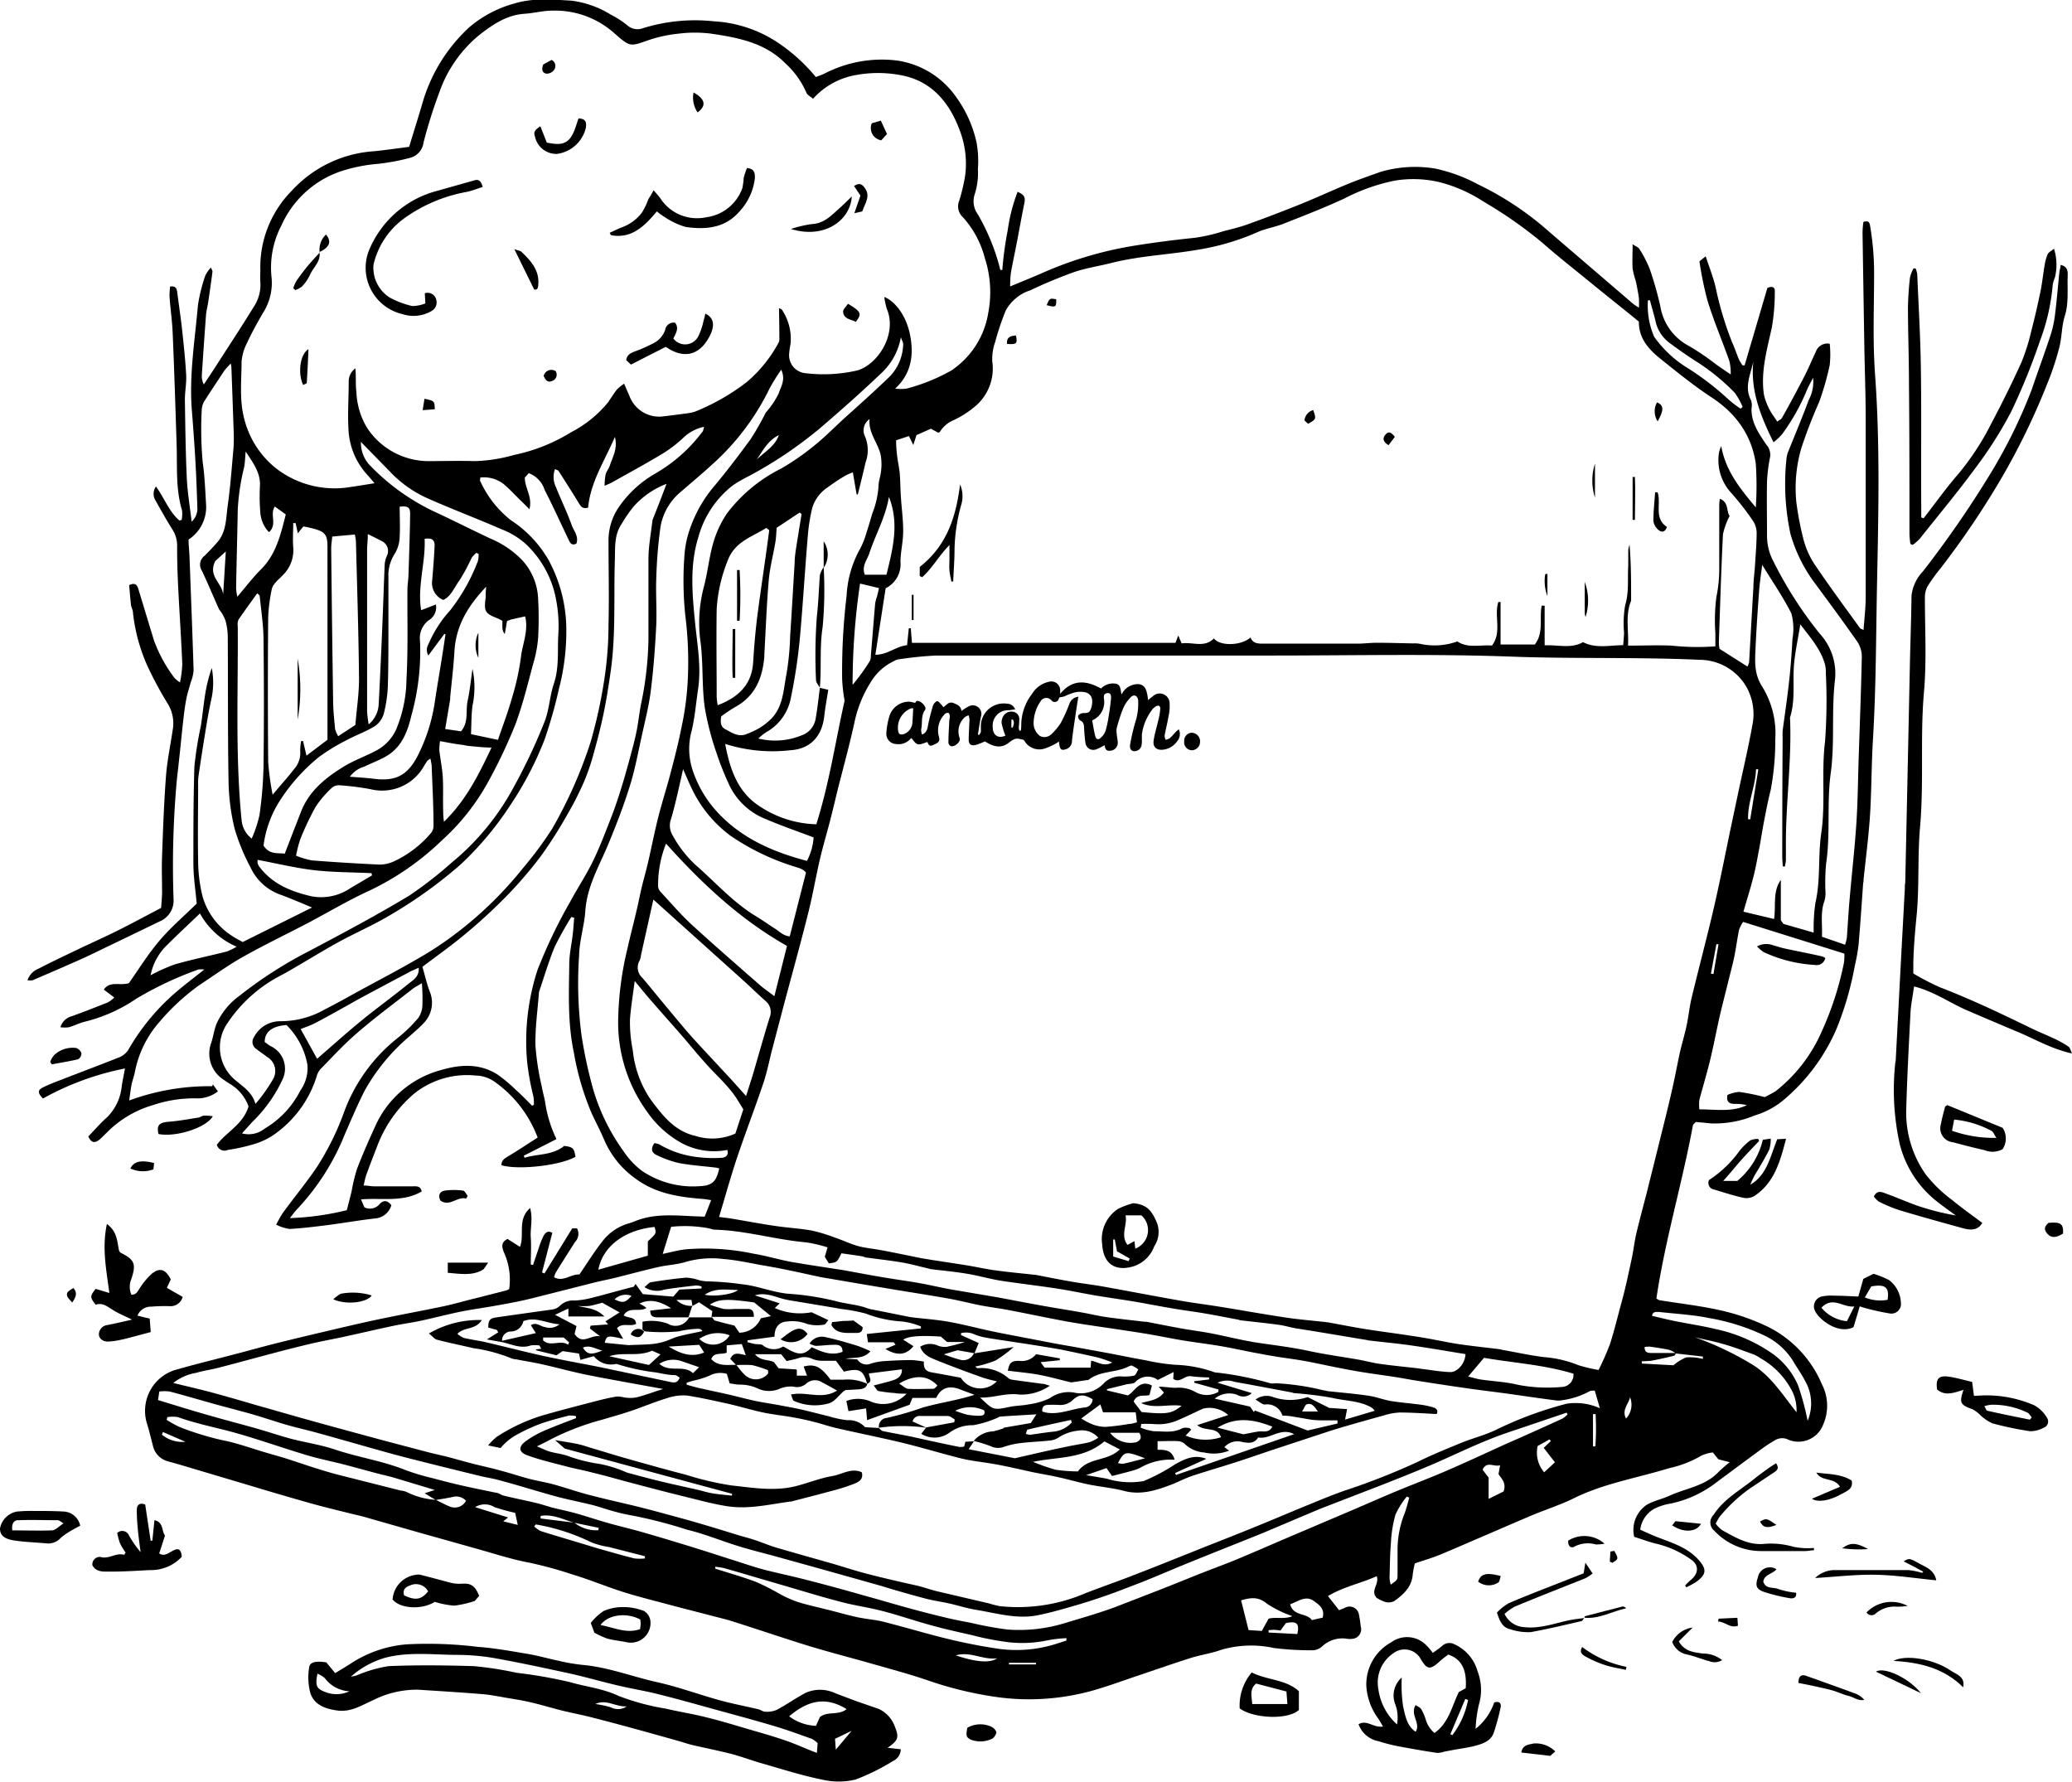 <?xml version="1.0" encoding="UTF-8"?> <svg xmlns="http://www.w3.org/2000/svg" viewBox="0 0 261.44 224.82"> <g id="Слой_2" data-name="Слой 2"> <g id="Слой_1-2" data-name="Слой 1"> <path d="M102.94,9.72c.36-.14.76-.27,1.14-.46a15.74,15.74,0,0,1,9.06-1.63,11,11,0,0,1,7.38,4.44,15.49,15.49,0,0,1,2.7,5.91,13.34,13.34,0,0,1,.17,3.35,8.84,8.84,0,0,1-.4,3.17,2.82,2.82,0,0,0,.42,2.59,27.33,27.33,0,0,1,2,4.3,26.57,26.57,0,0,1,.81,2.67l.25,0a44.08,44.08,0,0,1,.68-5,21.71,21.71,0,0,1,1.25-4.86c.89.4,1,.7.84,1.5-.31,1.51-.58,3-.87,4.54s-.57,2.79-.82,4.2a13.5,13.5,0,0,0-.09,1.7c1.44-.6,2.71-1.11,4-1.67A47.23,47.23,0,0,1,143.12,31c2.56-.41,5.11-.74,7.68-1a22.25,22.25,0,0,0,3.57-.83c1.15-.29,2.31-.57,3.42-1,2.09-.75,4.17-1.55,6.23-2.38s4.08-1.77,6.13-2.61c1.32-.54,2.66-1,4-1.48a15.46,15.46,0,0,1,6.89-.44,20.2,20.2,0,0,1,5.45,2,38.74,38.74,0,0,1,9,6L206,38.28c.17.15.38.27.79.55a10,10,0,0,0,0-1.25c-.1-.7-.24-1.4-.38-2.09A11.32,11.32,0,0,1,206,33.9c-.06-.94,0-1.89,0-3.08.41.27.73.38.86.6A14.23,14.23,0,0,1,208.18,34a42.06,42.06,0,0,1,1.32,4.67,6.91,6.91,0,0,0,3.64,5A31.37,31.37,0,0,1,216.56,46c.51.36,1,.7,1.82,1.24a7.19,7.19,0,0,0-.16-1.66c-.91-2.58-2-5.11-2.79-7.72a44,44,0,0,1-1-4.89l.79-.63c.45,1.36.93,2.58,1.24,3.84a42.05,42.05,0,0,0,2.09,7c.33.72.57,1.48.88,2.2a5.33,5.33,0,0,0,.44.72l.26,0q1.44-4.89,2.87-9.76c.58-.29,1-.11.94.46a26,26,0,0,1-.37,4.5c-.61,2.8-1.43,5.58-1,8.49a7.53,7.53,0,0,0,.77,2c.23.45.56.86.91,1.4.22-.17.49-.27.6-.47,1-1.77,1.95-3.55,2.88-5.35.51-1,.91-2,1.39-3a1.55,1.55,0,0,1,1.75-1,12.7,12.7,0,0,1,0,2.69,35.88,35.88,0,0,1-1.33,4.66,61,61,0,0,0-2.24,5.78,17.94,17.94,0,0,0-.64,6.88,38.66,38.66,0,0,0,.9,4.68,10.74,10.74,0,0,0,1.39,3.13c1.84,2.73,3.81,5.39,5.74,8.06.06.09.2.11.45.23.1-1.45.27-2.82.27-4.19q0-11.22,0-22.44c0-3-.12-6-.17-9q-.12-7.26-.23-14.51a11.35,11.35,0,0,1,.11-1.34c.73-.24.79.16.86.59a35.23,35.23,0,0,1,.49,5.81c0,4.28-.19,8.58.12,12.84.64,8.78.43,17.57.25,26.35-.13,6.54-.12,13.09-.51,19.62-.21,3.38-.17,6.77-.41,10.15-.19,2.53-.51,5.06-.78,7.59,0,.16,0,.31-.05.47-.19,2.63-.36,5.26-.59,7.88a25.39,25.39,0,0,1-.47,2.58,40.27,40.27,0,0,1-2.24,7.78,24.18,24.18,0,0,1-7,9.34,10.29,10.29,0,0,1-3.39,1.74,13.08,13.08,0,0,1-5.57,1c-.58-.07-1.17-.11-1.85-.18-.09.1-.34.26-.38.46-1.35,7.31-3.51,14.46-4.6,21.82.2.11.29.2.39.21,2.51.41,5,.68,7.53,1.24a27.86,27.86,0,0,1,5.72,1.91,14.28,14.28,0,0,1,7.24,7.45,5.9,5.9,0,0,1,.17,5.08,3.34,3.34,0,0,1-4.64,1.81,1.81,1.81,0,0,0-1.33.11,20.08,20.08,0,0,0-2.28,1.52c-1.73,1.26-3.44,2.55-5.17,3.82a14.15,14.15,0,0,1-5.79,2.71,7.23,7.23,0,0,0-2.14.68,3.54,3.54,0,0,0-1.74,2.62c.49.23,1,.46,1.46.66,2,.86,4.24,1.35,5.83,3.07,1.1,1.2,1.12,1.87-.17,2.82a9.61,9.61,0,0,1-1.3.72l-.16-.22a7.71,7.71,0,0,1,.71-.69c1-.83,1.1-1.88,0-2.62a12.51,12.51,0,0,0-4.19-1.93c-1-.22-2-.62-2.94-.9a3.82,3.82,0,0,1,1.62-4.07c.84-.48,1.84-.68,2.74-1.08,2.15-1,4.62-1.24,6.33-3.09a17.8,17.8,0,0,1,1.36-1.18l-1.43-.37-.7-.86a4.53,4.53,0,0,0-1.46.41,13.93,13.93,0,0,1-4.08,1.58c-4,1.23-8.2,1.91-12,3.79-1.73.85-3.6,1.44-5.38,2.19-3.81,1.62-7.59,3.28-11.4,4.89-1.08.45-2.22.77-3.28,1.14a13.33,13.33,0,0,0-.26,1.34c-.1,1.62-1.17,2.58-2.35,3.42a1.6,1.6,0,0,1-1.13.1,5.34,5.34,0,0,1-1.07-.51c-.86-.92.37-1.71,0-2.74-2,.91-4.15,1.31-6.15,2.51l1.4,1.78.7-.28a1.2,1.2,0,0,1,1.82.9,13.12,13.12,0,0,1,.21,1.42,1.21,1.21,0,0,1-1.16,1.58,1.93,1.93,0,0,1-.48,0,3.74,3.74,0,0,0-3.28,1,1.91,1.91,0,0,1-1.31.44,37.92,37.92,0,0,1-4.74-.29,13.45,13.45,0,0,0-6.63.23c-1.21.44-2.52.62-3.75,1-2.32.73-4.61,1.54-6.91,2.31-1.7.57-3.38,1.19-5.1,1.7a29.77,29.77,0,0,1-12.19,1,46.35,46.35,0,0,1-9-2.13c-2.3-.79-4.66-1.42-7-2.09-2.65-.76-5.32-1.44-8-2.25-3.23-1-6.43-2.09-9.65-3.11-.95-.31-1.93-.52-2.89-.78-1.83-.48-3.67-.94-5.49-1.43s-3.91-1-5.83-1.63-4-1.48-6-2.08a51.51,51.51,0,0,0-5.51-1.51c-2.2-.4-4.34-1.12-6.51-1.72-2.38-.67-4.75-1.34-7.12-2l-7-2c-.79-.23-1.61-.39-2.41-.6-1.57-.39-3.14-.77-4.69-1.21-2.49-.7-5-1.44-7.45-2.18l-6.72-2c-1.21-.36-2.42-.73-3.64-1.06a2.62,2.62,0,0,1-1.94-2c-.26-1-.48-1.94-.78-2.89a5.41,5.41,0,0,1,3.37-6.58c2.62-.77,5.27-1.4,7.92-2.1,1.84-.48,3.67-1,5.52-1.45,2.16-.54,4.33-1.05,6.5-1.56,2-.47,4-.94,6-1.36,2.72-.57,5.45-1.07,8.17-1.64,1.36-.29,2.69-.69,4-1l3.92-1a1.89,1.89,0,0,0,.34-.18,8.37,8.37,0,0,0-.67-4.63c-.25-.61-.41-1.25.46-1.68l1.57,1c.61-1.55-.38-3.44,1.28-4.9.37,1.37,0,2.55.08,3.7s0,2.29,0,3.43l.29.05c.23-.69.46-1.38.7-2.07a10.36,10.36,0,0,1,.6-1.55c.2-.34.47-.81,1.13-.43l-1.3,5,.31.12,3.5-5.68h.61a1.47,1.47,0,0,1-.25,1.71q-1.23,1.92-2.43,3.85a3.67,3.67,0,0,0-.22.6c1.17.64,2.07-.4,3.2-.35.94-1.37,1.83-2.81,2.87-4.14a6.42,6.42,0,0,1,3.38-2.31c.53-.15,1-.39,1.56-.55,2.56-.77,5.15-.34,8-.3l.81-2.08c-.41-.06-.74-.12-1.07-.15-3-.23-5.89-.68-8.37-2.49a11.61,11.61,0,0,1-4-4.84c-.49-1.16-1.08-2.29-1.62-3.43a34.67,34.67,0,0,1-2.27-7.75c-.78-3.7-.62-7.4-.57-11.11,0-1.27.3-2.53.44-3.8.08-.68.12-1.37.18-2.06l-.36-.09A42.39,42.39,0,0,0,70,119.44c-.74,1.78-1.29,3.65-1.91,5.48a1.39,1.39,0,0,0-.09.35c-.17,2.21-.48,4.43-.44,6.65a33.7,33.7,0,0,0,.79,5.13c.14.82.4,1.61.5,2.43a16,16,0,0,0,1.33,4.17c0,.06,0,.15,0,.09l-4.09,2.08.1.26c1.63-.52,3.48-.27,5-1.5,1.11.15,1.25.28,1.42,1.38-1.92,1.09-7.16,1.7-9.34,1.06,0-.54.28-.78.72-1.05,1.29-.77,2.55-1.61,3.85-2.44a15.11,15.11,0,0,0-5.37-7A4.35,4.35,0,0,0,60,135.7a10.7,10.7,0,0,0-7.7,2.25,16.19,16.19,0,0,0-4.75,6.78c-.46,1.18-.92,2.37-1.35,3.56-.13.37-.19.76-.32,1.29.5,0,.88.09,1.26.1,1.64,0,3.28,0,4.92,0,.45,0,1-.09,1.15.65-2.37,1.39-5,.78-7.66,1l.43,1a1.57,1.57,0,0,0,1.9-.39c.46-.52,1-.55,1.5.13a2.33,2.33,0,0,1-2.11,1.67c-2,.23-4,.58-6,.84-1.57.2-3.15.39-4.73.48a5.55,5.55,0,0,1-1.69-.54,14.89,14.89,0,0,1,.78-1.4c1.44-2,3-3.86,4.34-5.85a34.17,34.17,0,0,0,3.46-7A21.29,21.29,0,0,1,50.13,131a17.88,17.88,0,0,0,2.65-2.57,3,3,0,0,0,.52-1.65,24.06,24.06,0,0,0-.07-2.73c-.59.37-1,.56-1.29.82-2.29,1.79-4.63,3.52-6.83,5.42-1.66,1.42-3.15,3.05-4.69,4.62a2.37,2.37,0,0,0-.48.95,14.06,14.06,0,0,1-5.53,7.41A8.92,8.92,0,0,1,32,144.37a24,24,0,0,1-3.26.72,1,1,0,0,1-1.38-.65c1.19-1.62,3.32-2.55,4-4.85A5.46,5.46,0,0,0,29,136.75a6.58,6.58,0,0,1-.7-.47,3.91,3.91,0,0,1-1.63-4.76c.25-.78.36-1.61.66-2.37a8.89,8.89,0,0,1,2.86-3.49A53.51,53.51,0,0,1,39,120c4.25-2.25,8.51-4.51,12.64-7A50.63,50.63,0,0,0,57,108.83a31.67,31.67,0,0,0,7.77-9.43,71.33,71.33,0,0,0,3.92-8.29c.62-1.52.66-3.27,1.19-4.83.7-2.07.44-4.2.57-6.28a17.57,17.57,0,0,0-.5-5.32,12.87,12.87,0,0,0-3.56-6,10,10,0,0,0-3.13-1.91c-3.16-1.38-6.4-2.59-9.54-4a14.81,14.81,0,0,1-4.52-3.27l-3.66-3.74a4.15,4.15,0,0,0,1,2.81,27.61,27.61,0,0,0,8.47,6.08c2.31,1.07,4.58,2.23,6.89,3.31a12,12,0,0,1,4,2.73,7.63,7.63,0,0,1,2,4.87,44.86,44.86,0,0,1,0,4.92,15.48,15.48,0,0,1-.59,3.15c-.72,2.64-1.35,5.32-2.32,7.87a65.09,65.09,0,0,1-3.43,7.21A28.12,28.12,0,0,1,55.79,106a34.39,34.39,0,0,1-9.17,6.37c-2.59,1.18-5.06,2.65-7.6,4-2.77,1.45-5.6,2.81-8.33,4.34-1.91,1.07-3.69,2.37-5.52,3.57a27.87,27.87,0,0,0-5,4.6A13.42,13.42,0,0,0,17,135.35c-.11.51-.3,1-.4,1.5s-.17,1.13-.3,2a29.26,29.26,0,0,1,10.49-1.8l.06-.24.65.89a4.22,4.22,0,0,1-2.84.88,16.22,16.22,0,0,0-5.41.87,13.36,13.36,0,0,0-5.78,3.46c-.32.3-.61.63-.95.9-.55.43-1,.42-1.38-.42.78-.8,1.53-1.68,2.38-2.43a6.4,6.4,0,0,0,1.85-4c.11-.66.24-1.31.4-2.15A35.45,35.45,0,0,0,5.42,138.6c-.69-.7-.68-1.06,0-1.4s1.59-.69,2.4-1c2.41-.94,4.83-1.84,7.23-2.8a2.46,2.46,0,0,0,1.14-.94,27.83,27.83,0,0,1,5.44-6.77c1.26-1.14,2.64-2.16,4.14-3.36a2.45,2.45,0,0,0-.75,0A44.15,44.15,0,0,0,17.21,126a20,20,0,0,1-6.39,2.88c-.73.16-1.4.52-2.12.73a4.1,4.1,0,0,1-1.07,0,2,2,0,0,1,1.42-1.39c1.54-.55,3.06-1.15,4.57-1.75a4.33,4.33,0,0,0,.8-.61l-1.32-1c.75-1.13,2-.46,3.16-.81,1.19-1.68,2.38-3.62,3.84-5.34s3.13-3.14,4.72-4.7c-.15-1.7-.41-3.32-.42-5,0-4.11,0-8.23.13-12.34a46.51,46.51,0,0,1,.81-5.05c.22-1.44.36-2.9.6-4.34a20.21,20.21,0,0,1,.78-3,9.75,9.75,0,0,1,0,3.69c-.29,1.31-.53,2.63-.75,4-.33,2-.62,3.9-.91,5.85A6.53,6.53,0,0,0,25,99c0,3.16-.06,6.32,0,9.48a19,19,0,0,0,.58,4.71,8.82,8.82,0,0,0,3.77,4.94c.42.28.88.51,1.27.73l8.76-4.36c-1.39-.57-2.68-1.14-4-1.62a6.54,6.54,0,0,1-3.76-3.42,25.92,25.92,0,0,1-2-4.84,26.85,26.85,0,0,1-.78-5.92c-.11-6.08-.06-12.16-.1-18.24a8.09,8.09,0,0,0-.28-2.13,5,5,0,0,0-.82-1.45c-.72-1.62-1.41-3.26-2.16-4.86a1.39,1.39,0,0,1,.34-1.9c.5-.52,1-1,1.48-1.57,1.3-1.36,1.2-3.16,1.44-4.82.34-2.4.51-4.84.73-7.26a21.36,21.36,0,0,0,0-2.4c-.08-2.55-.18-5.11-.27-7.66a4.54,4.54,0,0,0-.08-.54,8.91,8.91,0,0,0-.83.92C27.5,48,26.68,49.2,25.9,50.44a2.35,2.35,0,0,0-.44,1.19,45.46,45.46,0,0,0,.12,6.71c.26,1.82.32,3.63.43,5.46a4.89,4.89,0,0,1-2.22,4.28c0,.64.09,1.39.12,2.14.18,4.79.37,9.58.52,14.37a5.18,5.18,0,0,1-.35,1.46c-.19.7-.42,1.38-.56,2.08-.17.86-.28,1.73-.38,2.6-.28,2.5-.51,5-.81,7.5a119,119,0,0,0-.43,15.22,2.83,2.83,0,0,1-1.7,2.78c-2.06,1-4.14,2-6.21,3-1.29.61-2.57,1.26-3.87,1.84-2,.89-4,1.75-6,2.61a2.15,2.15,0,0,1-.65,0,2.37,2.37,0,0,1,1.39-1.46c1.62-.84,3.27-1.62,4.92-2.41s3.45-1.59,5.15-2.44,3.6-1.87,5.4-2.82c.05-.7.11-1.3.12-1.89,0-1.56-.06-3.12,0-4.68.12-3.34.24-6.69.49-10,.14-1.93.55-3.84.83-5.76a4.75,4.75,0,0,0-.54-3.33A46.11,46.11,0,0,1,18.59,84a22.3,22.3,0,0,1-1.81-6.67c0-.35-.21-.69-.25-1-.1-.86-.16-1.71-.23-2.5.77-.37,1,0,1.14.43q1,3.3,2,6.58A18.28,18.28,0,0,0,22,85.52a4,4,0,0,0,.71.58A13.6,13.6,0,0,0,23,83.76c-.14-3.31-.37-6.62-.53-9.93-.08-1.67-.13-3.35-.12-5a3.77,3.77,0,0,0-.66-2.12c-.73-1.17-1.4-2.38-2.08-3.58a1.6,1.6,0,0,1,.07-1.75c1.07,1.48,1.65,3.17,2.95,4.29l.29-.07a4.09,4.09,0,0,0,.05-1.2c-.81-2.69-.6-5.46-.68-8.2-.15-4.72-.3-9.43-.5-14.14-.06-1.54-.29-3.08-.4-4.63a7.93,7.93,0,0,1,.08-1.28c.76-.1.84.31.9.77.19,1.51.42,3,.59,4.52.21,1.94.42,3.89.53,5.84.06,1.07-.17,2.15-.16,3.23.05,3.28.09,6.56.24,9.83.09,1.82.4,3.63.61,5.48A2.23,2.23,0,0,0,24.9,64c-.06-1.91-.13-3.83-.24-5.75-.12-2.15-.28-4.3-.45-6.45-.36-4.45.38-8.84.76-13.24a20.29,20.29,0,0,1,.94-3.8,4.16,4.16,0,0,1,.7-1c.13.31.22.43.2.52-.16,1.26-.34,2.51-.53,3.77-.08.58-.25,1.16-.29,1.75q-.28,3.74-.52,7.49a2.27,2.27,0,0,0,.25,1.22c.53-.81,1.07-1.61,1.59-2.42,1.59-2.48,3.21-4.93,4.75-7.44a5,5,0,0,0,.79-3.07c-.05-.47,0-1,0-1.44a13.73,13.73,0,0,1,3.95-10.06,15.44,15.44,0,0,1,10.43-5c1.46-.15,2.91-.36,4.39-.55.57-1.86,1.13-3.63,1.65-5.41a20.84,20.84,0,0,1,5.92-9.66,14.63,14.63,0,0,1,5.65-3c2.4-.75,4.84-.51,7.25-.38a12.36,12.36,0,0,1,5,1.78,12.1,12.1,0,0,1,2,1.28,1.94,1.94,0,0,0,2,.43,22.15,22.15,0,0,1,9-.88,16.18,16.18,0,0,1,7.94,2.61A22.05,22.05,0,0,1,102.94,9.72ZM72.48,192.12a4.35,4.35,0,0,0,3,.95l.07-.3-3.08-.64c-1.4-.4-2.75-1.14-4.26-.86l0,.32Zm139-21.35a3.42,3.42,0,0,0-.84-.45c-.81-.18-1.63-.29-2.45-.41a3.21,3.21,0,0,0-.68.05c0,.73.44.74.88.75l3.11,0c-.1.12-.17.33-.29.35-.91.23-1.83.43-2.76.61-.42.07-.86.06-1.29.09l0,.28,4,.22a5.53,5.53,0,0,1,1.62-1,6.87,6.87,0,0,1,2.09.2l0-.3ZM55,189.24c.56.28,1.12.59,1.7.82a1.61,1.61,0,0,0,2.1-.7,1.67,1.67,0,0,0-1.63-.5c-.72.17-1.46.27-2.19.4l-1.4-.85,1.28-.42-5.15-1.55c-.73-.21-1.47-.37-2.2-.56-1.41-.37-2.81-.77-4.22-1.13s-3.08-.7-4.59-1.15c-3-.9-5.95-1.95-8.95-2.8-2.43-.68-4.91-1.14-7.3-2a4.21,4.21,0,0,0-1.33,0l-.1.34a12.66,12.66,0,0,0,1.69.93,36.93,36.93,0,0,0,5.3,1.63c1.93.37,3.79,1.07,5.69,1.62.8.24,1.6.45,2.39.7,1.66.53,3.3,1.11,5,1.61,1.36.41,2.74.73,4.11,1.08l5.38,1.36a2.49,2.49,0,0,1,.69.16A9.56,9.56,0,0,0,55,189.24ZM103.43,86.78l1.08.25c-.19,1.19-.39,2.27-.51,3.36-.3,2.55-1.79,4.13-4.3,4.27a19.68,19.68,0,0,1-8.2-.8c.61,3.23,1.58,6.11,4.41,7.91A13.49,13.49,0,0,0,103,104c1.65-5.21,2.41-10.46,3.57-15.59a20.67,20.67,0,0,1-.31-2.7,80.34,80.34,0,0,1,.56-10.52,13.53,13.53,0,0,1,1.7-5.94,10,10,0,0,0,.76-1.88c.29-.86.53-1.73.79-2.6a11.14,11.14,0,0,0,.77-3.33c0-.7.28-1.39.34-2.1a6.76,6.76,0,0,0-.07-2c-.37-1.51-1.56-2.75-1.39-4.46a1.72,1.72,0,0,0-.55,2.24,4.52,4.52,0,0,1,.07,3.16c-.13.49-.24,1-.36,1.49-.21.88-.43,1.76-.65,2.64l-.15-.06-.47-2.75a7.39,7.39,0,0,0-.94.41,24.89,24.89,0,0,0-2.18,1.44,4.8,4.8,0,0,0-2,2.62,22.66,22.66,0,0,0-.53,3.16c-.37,4.3-.62,8.61-1,12.9a68.11,68.11,0,0,1-1.17,7.92,6.25,6.25,0,0,1-3.11,4.33,7.2,7.2,0,0,0-1,.8,8.82,8.82,0,0,0,5.49-.41,2.66,2.66,0,0,0,1.73-2c.24-1.33.38-2.68.55-4Zm11.64-5.67h33.25l.35-.93.43,1c1.4-.21,2.86.6,4.07-.63.75,1,3.44.94,4.62-.12.28.75.91.78,1.58.78l6.08,0c2,0,3.9,0,5.85,0,.79,0,1.59-.11,2.38-.11,1.55,0,3.1.05,4.65.08a3.28,3.28,0,0,1,.83.05,8.5,8.5,0,0,0,4.73-.3c1.33.9,2.83.4,4.36.52,1.3-1.7.23-3.74.81-5.49h.28v5.36h4.32c1.16-1.51.54-3.31.87-4.9l.37,0v5c1.75-.07,3.36.45,4.84-.4,1.63.83,3.31.4,5.07.38.05-.65.1-1.12.11-1.59a13.67,13.67,0,0,1,.14-3.46c.51-1.66.28-3.32.39-5,0-.64,0-1.28,0-1.92a3.38,3.38,0,0,1,.16-.7c.2,2.34.2,4.65.2,7a1.22,1.22,0,0,1-.11.34c-.6,1.79-.18,3.6-.28,5.39,2,0,3.73-.08,5.5,0a30.7,30.7,0,0,0,5.52.09c0-.65,0-1.17,0-1.68a22.93,22.93,0,0,1,.13-4.55,17.73,17.73,0,0,0,.36-3.89c0-2.48,0-5,0-7.44,0-.33,0-.66.09-1.06,1.16.48.78,1.59,1.22,2.17a9,9,0,0,0-.84,2.31c-.23,4.55-.36,9.1-.52,13.65a5,5,0,0,0,.08.8l3.53,2.24a2.68,2.68,0,0,0,.21-.54c.18-3.15.35-6.29.54-9.44,0-.92.14-1.83.2-2.75.08-1.39.21-2.78.21-4.17a2.85,2.85,0,0,0-.5-1.54,35.54,35.54,0,0,0-2.79-3.56,6.07,6.07,0,0,1-1.46-5,4.26,4.26,0,0,1,.28-.81c.6,3.27,2.48,5.45,4.36,7.73a40.39,40.39,0,0,0,0-5.52C221,54.77,218.9,52,215.75,50c-2.17-1.45-4.21-3.1-6.25-4.74-1.48-1.19-2.74-2.58-2.71-4.68-2-1.64-4.06-3.26-6.06-4.9s-4.11-3.28-6.06-5a54.23,54.23,0,0,0-7.41-5.2A18.78,18.78,0,0,0,181.7,23a14.28,14.28,0,0,0-5.81-.19,24.09,24.09,0,0,0-6.25,2.23c-2.52,1.17-5.11,2.17-7.69,3.19-1.1.43-2.3.61-3.37,1.1a30.46,30.46,0,0,1-7.32,2.16c-3.64.64-7.37.77-11,1.68-1.57.4-3.19.64-4.71,1.15A60.54,60.54,0,0,0,130,36.63a5.45,5.45,0,0,0-3.08,2.51,33.44,33.44,0,0,0-1.35,4,6.47,6.47,0,0,0-.37,2.44,6.22,6.22,0,0,1-2.32,5.82,11.79,11.79,0,0,1-2.62,1.64,3.69,3.69,0,0,0-1.67,1.45c0,.06-.14.06-.22.1l-.91-.5-1.82.81-.4,1.25-.55-1.13-1.62.53c0,.72.06,1.38.13,2s.27,1.48.33,2.23c.08.95.07,1.91.14,2.87.09,1.47.3,2.94.29,4.41,0,1.28-.33,2.55-.34,3.82a3.38,3.38,0,0,1-1.87,3.34l-1.3,8.39c1.59,0,2.61-1.08,4-1.2l.22-2.14.25,0ZM98.29,38.88c.12.06.32.1.38.21a6.61,6.61,0,0,1,1.08,4.3,9.58,9.58,0,0,0-.17,1.18,2.27,2.27,0,0,0,2,2.51,19,19,0,0,0,6.63-.35c2.61-.8,5-4.6,3.7-7.73a8.15,8.15,0,0,1-.33-1.53c1.29.5,2.69,2.23,3.2,4.56s.42,4.94-1.83,7a5.46,5.46,0,0,0,1.45,0A24,24,0,0,0,120,46.77a10.8,10.8,0,0,0,4.7-7.32,13.8,13.8,0,0,0-.43-6.86,12.25,12.25,0,0,0-2.78-5.19,1.86,1.86,0,0,1-.46-2.07,22.73,22.73,0,0,0,.76-3.24,11.69,11.69,0,0,0-.69-5.63c-1.32-3.6-3.64-6.34-7.58-7a15.24,15.24,0,0,0-5.47,0,9.41,9.41,0,0,0-5.46,3c-.31-.28-.72-.46-.84-.76A10.72,10.72,0,0,0,99.1,8c-2.57-2.62-6-3.26-9.42-3.76a16.31,16.31,0,0,0-4,0,17.59,17.59,0,0,0-3.81.81c-2.36.83-2.34.9-4.28-.79a11.25,11.25,0,0,0-7.87-2.92c-1.19,0-2.36.32-3.55.4-2.24.15-4,1.36-5.65,2.64a16.32,16.32,0,0,0-5.08,7.25,62.36,62.36,0,0,0-2,6.36,2.29,2.29,0,0,1-1.72,1.93,27.35,27.35,0,0,1-4,.75,20.24,20.24,0,0,0-4.88,1,12.67,12.67,0,0,0-7.33,6.77,11.48,11.48,0,0,0-1.24,6.61,7,7,0,0,1-1.1,4.45c-.71,1.23-1.41,2.48-2,3.77a6.15,6.15,0,0,0-.69,2.37c0,2.41-.3,4.82.35,7.25a11.56,11.56,0,0,0,4,6.2,12.07,12.07,0,0,0,9.49,2.34c.92-.12,1.83-.29,2.94-.46L46.43,60A9.06,9.06,0,0,1,44,54.61c-.17-2.14,0-4.31,0-6.47a2.06,2.06,0,0,1,.84-1.67c.11,1,0,2,.13,3A9.46,9.46,0,0,0,46.33,54,9.29,9.29,0,0,0,54,58.18c1.95,0,3.92-.06,5.87,0a19.85,19.85,0,0,0,5-.78,22.22,22.22,0,0,0,7.2-2.87,14.75,14.75,0,0,0,4.67-3.79c.36-.53.7-1.08,1.09-1.58a5.62,5.62,0,0,1,.92-.75c.28.66.49,1.11.68,1.57a4,4,0,0,0,4.12,2.57q1.65-.19,3.3-.42a4.65,4.65,0,0,0,.91-.22,27.54,27.54,0,0,0,6.41-3.66,17.12,17.12,0,0,0,4.06-5,.87.87,0,0,0,.11-.46C98.34,41.56,98.32,40.26,98.29,38.88Zm103.4,134a35.53,35.53,0,0,0,1.45-3.28c.57-1.78,1-3.6,1.5-5.42s.85-3.55,1.24-5.34c.23-1.08.35-2.19.6-3.26.41-1.73.88-3.44,1.32-5.16.6-2.4,1.2-4.79,1.79-7.19.46-1.85.93-3.7,1.35-5.57.37-1.58.66-3.18,1-4.76.26-1.16.61-2.29.86-3.44s.37-2.43.66-3.62c.91-3.79,1.92-7.55,2.8-11.35.75-3.24,1.39-6.52,2.07-9.78.38-1.78.75-3.55,1.13-5.33.56-2.61,1.17-5.21,1.64-7.83a7,7,0,0,0-.81-5,6.86,6.86,0,0,0-5.78-3.3c-7.9-.36-15.8-.11-23.71-.4-10.06-.37-20.15-.14-30.23-.14q-21.22,0-42.46,0a46.61,46.61,0,0,0-4.85.5,1.68,1.68,0,0,0-.44.19A6.8,6.8,0,0,0,109.91,86a15.44,15.44,0,0,0-2.12,5.26c-.6,2.69-1.31,5.34-2,8-.36,1.47-.7,2.94-1.08,4.4s-.87,3.12-1.24,4.69c-.53,2.27-.92,4.58-1.49,6.84-1,4-2.12,8-3.18,12l-1.35,5.14c-.38,1.45-.66,2.94-1.14,4.36-1.07,3.17-2.27,6.29-3.34,9.46-.8,2.41-1.48,4.87-2.24,7.4.57.07,1.16.13,1.73.23,1.79.3,3.57.64,5.36.9,1.53.23,3.08.31,4.6.58a20.56,20.56,0,0,1,2.93.89c.9.3,1.77.71,2.68,1s2.11.39,3.17.59c1.67.31,3.34.66,5,1,1.93.33,3.87.6,5.79.91,1.17.19,2.33.46,3.51.62,1.64.23,3.3.38,5,.57l.12,0c1.55.3,3.1.61,4.65.88,1.33.23,2.67.38,4,.62,3.17.57,6.33,1.18,9.5,1.74,1.72.31,3.46.52,5.19.8,2.74.44,5.48.94,8.23,1.35,1.64.25,3.3.38,5,.57l.47.06c1.59.29,3.18.61,4.78.86s3,.43,4.49.65c1,.15,2.05.3,3.07.48,1.37.24,2.73.54,4.11.75,1.68.24,3.38.42,5.07.63a2.21,2.21,0,0,1,.35.08c1.77.31,3.52.7,5.3.92a14.4,14.4,0,0,1,4.28,1A19.4,19.4,0,0,0,201.69,172.85Zm-179.8,1.62c1.73.42,3.25.77,4.76,1.17,1.94.52,3.87,1.09,5.8,1.65,2.2.62,4.39,1.26,6.59,1.87,2.43.68,4.87,1.34,7.3,2l2.29.62,5.51,1.45c.81.21,1.62.37,2.42.58,1.07.28,2.12.59,3.19.86s2.15.5,3.21.79c1.26.33,2.5.74,3.76,1.08,1,.27,2.08.43,3.1.71,1.6.44,3.17,1,4.77,1.4,2.1.55,4.23,1,6.33,1.53,1.88.47,3.74,1,5.6,1.5,2.24.63,4.46,1.31,6.68,2,.73.21,1.46.4,2.17.64s1.7.65,2.57.91c2.39.7,4.79,1.37,7.18,2.05,1.47.43,2.93.92,4.41,1.29,2,.52,4.09,1,6.13,1.45.85.2,1.67.5,2.52.71l6.59,1.54a13.77,13.77,0,0,0,1.37.35A21.57,21.57,0,0,0,137,201c2.08-.8,4.18-1.53,6.25-2.34,3.1-1.2,6.18-2.45,9.27-3.68,2-.78,3.91-1.54,5.85-2.33,2.24-.91,4.46-1.86,6.69-2.77,1.5-.62,3-1.24,4.53-1.78a85.89,85.89,0,0,0,9.28-3.65c1.82-.9,3.69-1.66,5.57-2.43,1.39-.56,2.87-.93,4.23-1.57a47.15,47.15,0,0,1,9-3.34,7.49,7.49,0,0,1,4.2.57l-.65-2.22c-.27,0-.51,0-.64.07a9.88,9.88,0,0,1-3.49,1.14,2.53,2.53,0,0,1-.95,0c-2-.26-4-.56-6-.84-1.61-.22-3.23-.41-4.84-.64-2.21-.31-4.41-.65-6.62-1-.9-.14-1.8-.32-2.71-.46-1.37-.21-2.74-.39-4.11-.61-1-.16-2-.35-3-.55-1.36-.26-2.71-.57-4.06-.82s-2.44-.37-3.66-.57c-.94-.15-1.88-.32-2.82-.5-1.47-.28-2.94-.61-4.42-.86s-3.15-.45-4.72-.71-3.29-.63-4.94-.89c-2.43-.39-4.87-.73-7.3-1.1-1-.16-2.11-.33-3.15-.54-2.22-.42-4.43-.89-6.65-1.31-1.17-.22-2.35-.36-3.52-.59s-2.63-.61-4-.85c-2.55-.45-5.11-.84-7.66-1.27-2.78-.46-5.55-.94-8.33-1.41l-.47-.1c-1.27-.27-2.54-.56-3.82-.82-1-.21-2.1-.41-3.15-.59-1.63-.29-3.26-.66-4.91-.79a12,12,0,0,0-4.73.36c-1.13.36-2.35.39-3.51.66-1.77.4-3.52.88-5.28,1.32-.92.23-1.85.4-2.77.63l-6,1.52c-1.11.28-2.22.57-3.34.81s-2.33.45-3.5.66c-1.37.24-2.74.42-4.1.7-1.7.35-3.39.8-5.09,1.16-1.08.23-2.19.37-3.27.6-2.05.43-4.1.92-6.15,1.36-1.4.31-2.81.56-4.2.88q-2.54.6-5.07,1.28c-2.22.58-4.43,1.2-6.66,1.77-.95.25-1.94.38-2.88.66A6.29,6.29,0,0,0,21.89,174.47ZM60.6,60.25c0,.23-.08.37,0,.46a13.32,13.32,0,0,0,3.84,4.91,14.89,14.89,0,0,1,4.72,4.94A18.42,18.42,0,0,1,71.45,79a28.81,28.81,0,0,1-.93,7.94,59.68,59.68,0,0,1-1.81,6.38,42.6,42.6,0,0,1-4.34,8.3,40.28,40.28,0,0,1-6.27,7.47,57.19,57.19,0,0,1-8.79,6.32c-2.17,1.31-4.52,2.31-6.75,3.54s-4.64,2.76-7,4.06a18,18,0,0,0-6.87,6.1,5.36,5.36,0,0,0,1,7.17c1,.85,2.13,1.53,2.54,3a19.52,19.52,0,0,0,2.15-3,2.05,2.05,0,0,0-.69-2.93c-.44-.35-.91-.65-1.35-1a1.06,1.06,0,0,1-.29-1.5,3.7,3.7,0,0,1,3.3-2,11.25,11.25,0,0,0,5.7-1.53c1.49-.74,2.93-1.57,4.4-2.37,2.37-1.29,4.77-2.54,7.11-3.9a42,42,0,0,0,4.77-3.12,47.5,47.5,0,0,0,8.66-8.4,45.94,45.94,0,0,0,3.7-5,56.83,56.83,0,0,0,4.82-10.87,61.45,61.45,0,0,0,1.73-7.87,45.55,45.55,0,0,0,.54-6.91c.09-3.56,0-7.12,0-10.68A7.43,7.43,0,0,1,78.07,64a14,14,0,0,1,4.61-4.25,19.79,19.79,0,0,0,6-5.34,1.75,1.75,0,0,0,.14-.56,5.45,5.45,0,0,0-2.67,1.45,15.84,15.84,0,0,1-2.65,2c-2.06,1.24-4.18,2.39-6.29,3.57-.23.13-.47.22-.92.42a7.63,7.63,0,0,1,.12-1.41c.11-.41.42-.77.55-1.18.34-1.06,1-2.06.63-3.57-1.34,3.09-3.09,5.72-3.38,8.92-.82.24-1-.31-1.31-.79-.79-1.29-1.6-2.56-2.42-3.83-.07-.11-.25-.14-.45-.25a2.88,2.88,0,0,0,.11,2.26c.65,1.63,1.42,3.2,2,4.83.28.74.92,1.43.58,2.33-.64.28-.8-.14-1-.56-1-2.08-1.94-4.17-3-6.23a3.33,3.33,0,0,0-2-2.11l-.5.55c0,1.38,1,2.45.58,4-.5-.5-.85-.86-1.21-1.2-.71-.7-1.38-1.44-2.15-2.06A4.11,4.11,0,0,0,60.6,60.25Zm23.5.8a10.59,10.59,0,0,0-4.16,2.87,16.76,16.76,0,0,0-1.47,2.13c-1,1.42-.84,3.08-.89,4.64-.15,4.71.14,9.43-.54,14.12-.26,1.81-.54,3.61-.92,5.4s-.78,3.31-1.25,5a26.8,26.8,0,0,1-1.24,3.56,39.31,39.31,0,0,1-2,3.92A56.39,56.39,0,0,1,68.26,108a52.22,52.22,0,0,1-4.51,5.23,66.83,66.83,0,0,1-5.12,4.68c-1.69,1.42-3.51,2.69-5.33,4.08.3,1,.53,2.08.91,3.08a3.68,3.68,0,0,1-.81,4.08c-.54.58-1.16,1.08-1.75,1.62A24.78,24.78,0,0,0,46,137.63c-.93,1.84-1.73,3.74-2.55,5.63a29.92,29.92,0,0,1-5.95,9.29c-.28.29-.51.62-.93,1.14a34.52,34.52,0,0,0,7.19-1c.24-.93.44-1.69.62-2.46a21.36,21.36,0,0,1,.67-2.76c.7-1.81,1.48-3.6,2.29-5.36A12.69,12.69,0,0,1,55.68,135c2.41-.7,4.83-.85,7.07.56a19.21,19.21,0,0,1,2.39,2c.7.62,1.35,1.3,2,1.95l.23-.11c0-.41,0-.83-.11-1.24a32.52,32.52,0,0,1-.74-4.11,29,29,0,0,1,1.3-11.66,63.88,63.88,0,0,1,4.11-8.59c.92-1.71,2-3.34,2.86-5.09s1.6-3.71,2.34-5.6c.49-1.26.91-2.55,1.31-3.84s.74-2.52,1.08-3.78c.3-1.11.6-2.21.82-3.33s.33-2.27.56-3.4a42.73,42.73,0,0,0,.92-8.13c0-3.36,0-6.72,0-10.08,0-1.62.32-3.24.5-4.85a.88.88,0,0,1,.07-.23C83,63.93,83.57,62.46,84.1,61.05Zm14.47-14.4A25.1,25.1,0,0,0,97.11,49a31,31,0,0,1-7.2,9.56c-1.35,1.24-2.76,2.41-4.14,3.61a7.27,7.27,0,0,0-2.46,4.52,58.42,58.42,0,0,0-.5,6.2c-.08,2,.07,3.93,0,5.88-.14,2.79-.34,5.58-.69,8.34-.23,1.93-.73,3.83-1.14,5.73-.47,2.11-.85,4.24-1.5,6.3-.76,2.46-1.7,4.88-2.68,7.26-1.14,2.78-2.72,5.37-2.94,8.49-.13,1.89-.74,3.75-.79,5.63a51.22,51.22,0,0,0,.29,10,56.55,56.55,0,0,0,1.51,7,25.69,25.69,0,0,0,3.84,7.78A10.15,10.15,0,0,0,81,147.73a11.49,11.49,0,0,0,7.31,1.93c1.51-.07,2.07-.54,2.44-2.23a2.26,2.26,0,0,0-.43-.11c-1.58-.19-3.17-.29-4.72-.59a13.05,13.05,0,0,1-2.76-1c-.69-.32-.71-.86-.27-1.5a2.62,2.62,0,0,1,.6.15,12.21,12.21,0,0,0,5,1.63,15.81,15.81,0,0,0,2.75.08c.57,0,1.08-.27.85-1a8.66,8.66,0,0,1-5.86-.92,12.86,12.86,0,0,1-4.21-3.83A19.15,19.15,0,0,1,78,128.72a40.88,40.88,0,0,1,1.16-9c.37-1.66.81-3.31,1.2-5,.22-.92.39-1.85.61-2.77s.55-2.06.79-3.1c.43-1.85.79-3.71,1.25-5.56S84,99.8,84.49,98c.52-2,1.06-4,1.45-6a36.8,36.8,0,0,0,.83-6,46.73,46.73,0,0,0-.3-8.35,42.13,42.13,0,0,1-.11-7.54A12.56,12.56,0,0,1,87,66.88a16.83,16.83,0,0,1,3.28-5.73c1.54-1.86,3-3.78,4.43-5.74a34.58,34.58,0,0,0,1.89-3.31c.07-.13.21-.23.29-.36a10.35,10.35,0,0,0,1.35-2.07C98.52,48.8,99.17,47.91,98.57,46.65Zm-78.63,130c2.31.7,4.49,1.39,6.69,2,1.93.56,3.89,1.06,5.82,1.61,1.44.41,2.86.9,4.3,1.28,1.84.48,3.75.75,5.54,1.36,3,1,6.08,1.44,9,2.63a30.23,30.23,0,0,0,3.4,1c1.22.33,2.44.64,3.67.92s2.78.59,4.17.88c.35,0,.68.28,1,.37,1.35.33,2.71.6,4.06.92.69.16,1.36.39,2,.57,1,.26,2.08.47,3.1.76,1.29.36,2.56.79,3.85,1.16s2.65.69,4,1.06q2.57.73,5.11,1.51c2.12.64,4.23,1.31,6.35,2,1.5.46,3,1,4.5,1.39s3.37.78,5,1.2q3.7.94,7.38,2c2,.54,4,1.15,6,1.69,1.59.44,3.19.84,4.8,1.22,1,.23,1.92.4,2.89.59a44.63,44.63,0,0,0,4.54.83,19.58,19.58,0,0,0,7.31-.83c2.19-.66,4.38-1.28,6.52-2.09l5.34-2.07c1.66-.65,3.31-1.32,5-2,1.5-.59,3-1.14,4.51-1.75,2.21-.92,4.39-1.87,6.58-2.81l8.74-3.72c1.72-.74,3.42-1.49,5.15-2.21,2.13-.88,4.28-1.69,6.39-2.61,2.55-1.1,5.06-2.28,7.58-3.42,2.3-1,4.61-2.05,6.91-3.1a3.22,3.22,0,0,0,.65-.53l-.12-.22-4.32,1.46c-1.79.62-3.6,1.17-5.35,1.88-2.52,1-5,2.22-7.47,3.28-2.07.88-4.16,1.71-6.25,2.53-2.58,1-5.19,2-7.76,3-2.38,1-4.73,2-7.1,3-2.9,1.18-5.82,2.32-8.72,3.5-2,.8-3.94,1.64-5.92,2.45-1.29.52-2.59,1-3.9,1.51-1.52.55-3.05,1.08-4.6,1.54-1.77.52-3.54,1.05-5.35,1.41-2.64.53-5.21-.27-7.79-.69-1.12-.18-2.22-.54-3.33-.79s-2.1-.37-3.13-.65c-1.83-.49-3.65-1-5.48-1.57l-7.61-2.14-5.81-1.61c-1.6-.44-3.22-.83-4.8-1.33-2.09-.65-4.12-1.5-6.24-2a60.07,60.07,0,0,0-6.89-1.79,22.46,22.46,0,0,1-2.43-.55c-.91-.24-1.79-.57-2.71-.8-1.57-.39-3.17-.69-4.73-1.12-2.33-.64-4.64-1.38-7-2-.8-.23-1.63-.34-2.44-.54-2.45-.6-4.9-1.2-7.35-1.82-1.53-.38-3.06-.78-4.58-1.2-2.87-.8-5.73-1.63-8.6-2.42-1.34-.37-2.7-.67-4-1.05s-2.85-.91-4.29-1.32-3.05-.82-4.58-1.24c-1.91-.53-3.81-1.1-5.73-1.6a5.17,5.17,0,0,0-1.31,0Zm205.29-67.33h-.29c0-.39-.06-.78-.06-1.17q0-7.55.05-15.11a7.89,7.89,0,0,1,0-.84c.28-2.12.6-4.24.83-6.37.19-1.74.32-3.49.41-5.25a7.29,7.29,0,0,0-.14-3.18c-1-2-2.32-3.91-3.68-6.13-.16,1.28-.32,2.29-.39,3.31-.18,2.39-.34,4.78-.45,7.17-.07,1.65-.2,3.22.8,4.82A11.22,11.22,0,0,1,224,93.29a33.57,33.57,0,0,1-.58,6.4c-.33,1.27-.57,2.56-.82,3.84-.22,1.13-.39,2.26-.6,3.39s-.45,2.5-.76,3.72c-.37,1.45-.82,2.87-1.26,4.39l3.87.92c.25-1.72-.2-3.45.85-4.93v5.09l.33.46,3.82,1.1a22,22,0,0,1,.21-3.74c.68-2.9.31-5.86.74-8.79.56-3.81,0-7.71.48-11.58a70.89,70.89,0,0,0,.1-8.63,4.27,4.27,0,0,0-.1-1.07c-.55-2-1.88-3.43-3.12-5.09-.28,1.77-.64,3.39-.79,5-.2,2.25.2,4.54-.51,6.76.24,5.39-.55,10.74-.52,16.13,0,.64,0,1.28,0,1.91C225.31,108.84,225.26,109.06,225.23,109.29Zm7.49,11-12.78-4a4.3,4.3,0,0,0-.51,1c-.23,1.12-.37,2.26-.6,3.38s-.54,2.22-.81,3.33c-.33,1.35-.68,2.69-1,4.05-.42,1.84-.77,3.71-1.21,5.55s-.94,3.44-1.39,5.16a5.64,5.64,0,0,0,0,1.18c2.13,0,4.12.37,6-.53a5.89,5.89,0,0,0-1.5-.16c-.59,0-1.15-.14-.95-1.13a4.42,4.42,0,0,1,1.5-.38,30.16,30.16,0,0,1,3.19.65,13,13,0,0,0,1.42-.77,19.46,19.46,0,0,0,5.81-7.57,39.8,39.8,0,0,0,2.77-8.58A6.61,6.61,0,0,0,232.72,120.28Zm-128.3,37.06a18.71,18.71,0,0,0-2.69-.63c-3.88-.33-7.65-1.5-11.57-1.6a2,2,0,0,1-.57-.14,16.26,16.26,0,0,0-4.91-.22l-1.06,3.42c1.13-.24,2-.48,2.89-.58a29.7,29.7,0,0,1,8.57.55c1.53.25,3,.69,4.55,1,2.34.41,4.7.75,7.05,1.12l.35.07c1.59.29,3.17.59,4.76.85,1.37.23,2.74.41,4.1.65s2.65.55,4,.8l5.88,1c1.91.35,3.82.73,5.74,1.07,1.65.3,3.3.55,4.95.85,1.05.18,2.09.44,3.14.59,1.61.23,3.23.4,4.84.59l.23,0c1.47.29,2.94.58,4.42.85,1.25.22,2.52.38,3.77.62,2,.39,4,.91,6.06,1.21s4.16.56,6.21,1,4.16.73,6.24,1.09c.94.17,1.86.42,2.79.55,1.57.22,3.15.37,4.72.55l.59.09c1.18.14,2.35.35,3.53.39.93,0,1.88-1.13,1.91-2.27-2.24-.36-4.5-.76-6.76-1.08-1.77-.26-3.56-.42-5.33-.63-.12,0-.24-.05-.36-.07-2.95-.48-5.9-1-8.84-1.45-.74-.12-1.47-.35-2.21-.46-1.61-.22-3.23-.38-4.84-.57-.12,0-.23-.07-.35-.09-1.4-.26-2.79-.54-4.19-.78s-2.67-.39-4-.62c-1.57-.26-3.12-.57-4.68-.84-1.73-.29-3.47-.53-5.2-.82-1.53-.26-3-.58-4.59-.83s-3.15-.44-4.73-.66c-1-.14-2-.26-3-.44-1.28-.24-2.54-.59-3.82-.8-1.48-.25-3-.39-4.48-.57-.16,0-.31-.08-.47-.11-1.11-.26-2.22-.57-3.35-.76-1.44-.24-2.91-.4-4.36-.6-.19,0-.38-.13-.57-.16-.89-.14-1.78-.26-2.61-.38-.56,1.14-.56,1.14-1.59,1.27l-.51-.83ZM232.81,119.2a7.78,7.78,0,0,0,.22-.86c.12-1.67.21-3.34.36-5,.27-3.14.63-6.28.84-9.42.18-2.71.2-5.43.29-8.15.14-4.31.31-8.62.4-12.94a3.42,3.42,0,0,0-.58-1.88c-1.71-2.45-3.48-4.84-5.25-7.24a19.06,19.06,0,0,1-3.18-6.37,30.06,30.06,0,0,1-.5-9.42,3.4,3.4,0,0,1,.22-.93c.87-2.17,1.78-4.33,2.59-6.52a4.87,4.87,0,0,0,.55-2.81c-.33.66-.59,1.09-.78,1.56a26.39,26.39,0,0,1-3.14,5.58,7.28,7.28,0,0,1-1.07,1c-1.65-3.32-2.93-6.54-2.55-10.19-.34,1.64-1.18,3.21-.29,4.89a1.87,1.87,0,0,1,.07.95c-.1,1.83.92,3.24,1.85,4.64a1.94,1.94,0,0,1,.5,1.5,21.32,21.32,0,0,0-.4,3.07c-.05,2.35,0,4.71,0,7.07a6.89,6.89,0,0,0,.8,3.09,50.44,50.44,0,0,0,5.85,9.13,7.43,7.43,0,0,1,1.93,5.79c-.48,4,0,8-.56,11.94-.49,3.72,0,7.55-.57,11.32a26.68,26.68,0,0,0-.08,3.47,3.6,3.6,0,0,1-.12,1.19c-.54,1.44-.25,2.91-.32,4.53ZM37.3,66H37c0,1-.08,2.05,0,3.06a4.37,4.37,0,0,1-1.36,3.55c-.27.3-.59.55-.84.86a2,2,0,0,0-.49.79,21.6,21.6,0,0,0-.47,3.55q-.08,9.18,0,18.36a34.53,34.53,0,0,0,.56,4.1c1-1.2,1.89-2.17,2.69-3.21a3.06,3.06,0,0,0,.79-2.3A6.25,6.25,0,0,1,38,93.5h.24l.43,1.84,2.65-2v-1.5c0-1.52,0-3,0-4.55,0-6.12,0-12.23,0-18.34,0-1.56-.37-1.89-1.92-2.29-.38-.1-.77-.17-1.12-.24l-.7.87Zm56.83,72.31c.41-1.29.72-2.23,1-3.19.66-2.26,1.29-4.53,2-6.79a1.81,1.81,0,0,0-.55-2.05c-.93-.81-1.8-1.68-2.72-2.51L82.44,113.5l-1.56,7a2.49,2.49,0,0,1-.17.69,1.73,1.73,0,0,0,.34,2.18c.85,1,1.73,2.09,2.59,3.13,1.15,1.37,2.27,2.76,3.45,4.1,1.4,1.57,2.86,3.09,4.28,4.64C92.24,136.15,93.09,137.12,94.13,138.28Zm8.53-32.65c-2.16-.82-4.11-1.49-6-2.3a8.56,8.56,0,0,1-4.77-4.59,36.69,36.69,0,0,1-1.52-3.88,35.09,35.09,0,0,1-1.45-5.66c-.37-2.67-.18-5.39-.51-8.09a17.71,17.71,0,0,1,.35-6.9c.52-1.88.69-3.85,1.23-5.72a13.3,13.3,0,0,1,1.75-3.76,19.53,19.53,0,0,1,6.82-5.64,31.12,31.12,0,0,0,4.1-2.83c1.33-1.06,2.54-2.29,3.8-3.45,2-1.8,4-3.58,5.89-5.42a6.09,6.09,0,0,0,1.61-4c0-.22-.15-.45-.29-.87a8.07,8.07,0,0,1-2.38,4.45c-2.52,2.41-5.14,4.73-7.79,7a52.6,52.6,0,0,1-9.18,6.16,15.42,15.42,0,0,0-1.85,1.08,12.37,12.37,0,0,0-4.36,6.56c-1.11,3.57-.76,7.2-.4,10.83.28,2.77.79,5.53.37,8.34-.26,1.74-.4,3.5-.8,5.2a8.57,8.57,0,0,0,.15,5.11,14.61,14.61,0,0,0,2.78,4.85c3.07,3.5,7.11,5.31,11.61,6.49A7.44,7.44,0,0,0,102.66,105.63Zm-65.3,2.31a11,11,0,0,0,2,.59q4.27.33,8.57.53a4.51,4.51,0,0,0,1.71-.38,13.61,13.61,0,0,0,4.71-3.57,1.46,1.46,0,0,0,.35-1c0-2.47-.14-4.94-.23-7.42,0-.29-.09-.58-.15-1a2,2,0,0,0-.4.27c-.18.26-.34.53-.5.8a6.05,6.05,0,0,1-6.59,2.8,33.29,33.29,0,0,0-4-.51,1.33,1.33,0,0,0-1,.36,13,13,0,0,0-2,2.35,35.23,35.23,0,0,0-1.93,4.07A14.88,14.88,0,0,0,37.36,107.94Zm42.72,15.83c-.22,1.76-.48,3.27-.59,4.8a17.66,17.66,0,0,0,.35,3.89,13.46,13.46,0,0,0,2.21,6.17c1.49,2,3,4.06,5.74,4.67a7,7,0,0,0,5-.31l1-3.05-.68-1.11c-1.15-1.89-2.87-3.28-4.29-4.94-1-1.11-1.9-2.24-2.86-3.34-1.23-1.41-2.48-2.8-3.7-4.21C81.53,125.55,80.88,124.73,80.08,123.77Zm19.56-5.63c.71-2.77,1.38-5.43,2.06-8.08a2,2,0,0,0-.4-.35,3,3,0,0,0-.66-.28,30,30,0,0,1-8.45-4,15.85,15.85,0,0,1-4.92-6c-.35-.71-.65-1.45-1.08-2.41-.3,1.34-.53,2.37-.77,3.39s-.46,1.92-.74,2.86a2.37,2.37,0,0,0,.17,2.06,14.77,14.77,0,0,0,2.88,3.74c2.52,2.19,4.73,4.73,7.62,6.48.79.48,1.53,1,2.31,1.51C98.28,117.43,98.76,118.07,99.64,118.14ZM35.93,107.71c.7-1.83,1.35-3.49,2-5.16,1-2.69,3.1-4.39,5.43-5.82,1.31-.81,2.8-1.32,4.17-2.06A5.63,5.63,0,0,0,50,92a17,17,0,0,0,1.29-6.35c.21-3.75.09-7.51.12-11.27,0-.59.11-1.19.13-1.79.08-2.59.18-5.18.21-7.78,0-.81-.31-1-1.32-.88,0,1.26.07,2.53,0,3.8a4.36,4.36,0,0,1-.61,2.12,5,5,0,0,0-.81,3c0,2.11,0,4.22,0,6.33,0,2.44,0,4.88-.07,7.32a16.89,16.89,0,0,1-.51,3.53,2.87,2.87,0,0,1-1.13,1.59c-1.11.68-2.36,1.12-3.51,1.74a24.37,24.37,0,0,0-3.54,2.15,23.2,23.2,0,0,0-5,5.61,13.74,13.74,0,0,0-2,5.58C34.06,107.89,35.08,107.58,35.93,107.71Zm26.9-14.36c.63-1.84,1.25-3.46,1.72-5.12A32.75,32.75,0,0,0,65.72,83c.17-1.7,1-3.37.54-5.23l-1.71.38a4.52,4.52,0,0,0-.57.21L63.69,80a1.37,1.37,0,0,1-.3-.84c0-.27,0-.54,0-.83-.22-.11-.39-.22-.57-.29-1.64-.65-1.77-.88-1.54-2.66,0-.36,0-.73.07-1.36-2.31,2.43-3.77,4.88-4,8-.11,2-.36,4-.55,6a2,2,0,0,1,0,.24c-.21,1.23-.41,2.46-.63,3.72l2,.29c1-1.15.56-2.6.84-3.87s.41-2.66.61-4a11.11,11.11,0,0,1,0,4.63c-.16,1.17-.13,2.36-.19,3.6Zm36.47,26c-5.83-3.29-10.66-7.78-15.26-12.91a14,14,0,0,0-1,5.47,1.23,1.23,0,0,0,.32.63c1.25,1.34,2.44,2.74,3.78,4,2.88,2.64,5.82,5.19,8.75,7.76.55.48,1.16.88,1.82,1.39ZM98,66.59c-.05.55-.06,1.15-.15,1.73-.27,1.64-.71,3.25-.85,4.89-.27,3.13-.38,6.27-.56,9.41,0,.08,0,.16,0,.24-.23,2.71-1.17,5-3.72,6.37A18.7,18.7,0,0,0,91,90.39c-.11.72-.1,1.31.56,1.64s1.55,1,2.56.62a11.72,11.72,0,0,0,1.61-.74,7.92,7.92,0,0,0,1.5-1.14c1.6-1.55,1.61-3.72,2-5.69a33.9,33.9,0,0,0,.47-4.85c.21-3.09.38-6.19.57-9.29,0-.55.08-1.11.16-1.66.23-1.47.48-3,.71-4.42l-.24-.19Zm-1,.26-.32-.24c-1.82,1.17-4,1.7-4.9,4.22a19.44,19.44,0,0,0-1.35,6c-.06,3.71,0,7.43,0,11.15a7.63,7.63,0,0,0,.13,1c2.59-1,4.3-2.57,4.47-5.42.12-1.88.27-3.75.5-5.61.45-3.52,1-7,1.46-10.54A3.62,3.62,0,0,0,97.05,66.85Zm-65.26,39a16.08,16.08,0,0,0,1-3,50.83,50.83,0,0,0,.51-6.16q.1-8,0-15.94c0-1.85-.3-3.7-.48-5.55,0-.09-.14-.17-.31-.35-.81,1.14-1.6,2.21-2.36,3.32A1.52,1.52,0,0,0,30,79c.06,8.18-.33,16.37.49,24.54A3.3,3.3,0,0,0,31.79,105.83ZM54.05,82.7a1.37,1.37,0,0,1,0-1.4A15.21,15.21,0,0,1,56.81,77a23.77,23.77,0,0,0,3.49-6.21,3.24,3.24,0,0,0,.09-.89l-.27-.16a3.94,3.94,0,0,0-.6.63,25,25,0,0,1-1.59,2.93c-.62.82-1,1.93-2,2.4a2.32,2.32,0,0,1-1.4-2.46c.13-1.47.24-2.94.31-4.41,0-.7-.33-1-1.26-.84.13,3-.94,6-.44,9L55,76.27a1.89,1.89,0,0,1-.92,2A2.82,2.82,0,0,0,53,80.92a30.1,30.1,0,0,1-1.09,9.35c-.49,2.08-1.24,4.06-3.25,5.19-.87.49-1.81.83-2.7,1.27A3.42,3.42,0,0,0,44.15,98c1.08.09,2.06.14,3,.26,2.57.32,4.12-.26,5.45-2.7a22.13,22.13,0,0,0,2.3-7.24c.28-1.85.6-3.69.89-5.53.15-.92.28-1.83.42-2.74l-.13-.08Zm-12.13-15c-.05.59-.14,1.09-.13,1.59q.1,9.52.24,19c0,1.23.14,2.46.25,3.69a3.73,3.73,0,0,0,.39.91l2.17-1.42c.17-2.09.48-4,.46-6-.06-5.73-.24-11.45-.39-17.18a6,6,0,0,0-.14-.85Zm-8-.57a4,4,0,0,1-1.07-2.42,24.94,24.94,0,0,1-.06-3.23c.15-1.78-.81-3-1.79-4.51-.08.8-.08,1.4-.2,2A27.93,27.93,0,0,0,30,64.3c-.06,3.31-.15,6.62-.21,9.94a6.69,6.69,0,0,0,.16,1.05c1.07-1.25,1.95-2.43,3-3.47,1.9-1.91,2.46-4.37,3.11-6.91l-1.38-1C34,64.92,35,66.08,34,67.1ZM90.25,197.68v.24c1.73.55,3.49,1.05,5.19,1.69a30.6,30.6,0,0,1,2.91,1.48,15.23,15.23,0,0,0,2.2,1c1.36.43,2.75.72,4.12,1.07,1.18.3,2.35.64,3.53.89s2.2.3,3.27.57c2.5.63,5,1.38,7.46,2a72.1,72.1,0,0,0,7.11,1.42,16.7,16.7,0,0,0,7.32-.66l1.2-.39,0-.3A16.06,16.06,0,0,0,132,207a15.25,15.25,0,0,1-5.47.1,33.93,33.93,0,0,1-3.84-.78c-1.71-.39-3.42-.76-5.11-1.23-2.07-.56-4.1-1.27-6.18-1.81-1.67-.44-3.4-.68-5.08-1.11-2.33-.6-4.64-1.3-7-2-2.64-.76-5.27-1.55-7.91-2.31A9.69,9.69,0,0,0,90.25,197.68ZM46.41,67.39c0,.82-.09,1.4-.09,2q0,10.19,0,20.36a14.11,14.11,0,0,0,.2,1.64,3.5,3.5,0,0,0,1.26-2.5c.18-3.39.33-6.77.47-10.16.11-2.51.18-5,.29-7.54a3.39,3.39,0,0,1,.25-1,1.38,1.38,0,0,0-.64-1.93C47.65,68,47.14,67.74,46.41,67.39Zm-13,64.09c.26.18.47.36.71.5a3.14,3.14,0,0,1,1.47,4.34,17.8,17.8,0,0,1-3.72,5.2L30.53,143a3.25,3.25,0,0,0,2.88-.61,11.73,11.73,0,0,0,4.49-4.8,4.89,4.89,0,0,0,.89-3.26,9.44,9.44,0,0,0-2.64-5C34.35,129.46,33.39,130.18,33.4,131.48Zm6.6,2.11c1.93-1.67,3.76-3.32,5.66-4.87s4-3.06,5.9-4.62c.58-.46,1.35-.87,1.26-2-.55.26-1,.43-1.37.65-2.12,1.12-4.25,2.25-6.37,3.4-1.78,1-3.54,2-5.32,2.93-.56.3-1.18.49-1.83.76ZM55.52,93.51a8.24,8.24,0,0,0-.09,1.14c.13,1.14.37,2.27.44,3.41.08,1.4,0,2.8.05,4.2,0,.38,0,.76.1,1.42,2.82-2.75,4.38-5.94,6-9.36-.8,0-1.35-.06-1.89-.11S59,94.13,58.48,94C57.52,93.89,56.57,93.7,55.52,93.51Zm-8.58,16.94-.06-.28c-2.4-.12-4.81-.1-7.18-.37s-4.78-.86-7.19-1.31a1.38,1.38,0,0,0,0,.42,1.25,1.25,0,0,0,.2.42c1.64,2.21,4,3.15,6.56,3.75a6.54,6.54,0,0,0,4.91-1Zm-17.07,9a9.53,9.53,0,0,1-4.64-4.2c-1.45,1.39-2.79,2.63-4.08,3.92A7.29,7.29,0,0,0,19,123.05a23.47,23.47,0,0,1,3.05-1.37c2.16-.62,4.37-1.07,6.55-1.62A7.83,7.83,0,0,0,29.87,119.44Zm168.66,53.87c-3.71-1.13-7.58-1.36-11.28-2l-2,2.36c.66.16,1.13.31,1.61.38,1.57.23,3.18.29,4.7.67A19.7,19.7,0,0,0,197,175,1.53,1.53,0,0,0,198.53,173.31Zm29.55,5.95a5.65,5.65,0,0,0-.34-5.07c-.4-.81-.94-1.54-1.4-2.32a8.57,8.57,0,0,0-3.64-3.34,26.8,26.8,0,0,0-7-2.23c-2.09-.43-4.25-.54-6.38-.78-.38,0-.8-.06-.86.5,1,.22,1.88.45,2.81.64,1.77.36,3.57.62,5.33,1.05a19.65,19.65,0,0,1,6.94,3,9.5,9.5,0,0,1,3.35,4.11A33.7,33.7,0,0,1,228.08,179.26ZM108.52,73.63a86.37,86.37,0,0,0-.94,12.78,26.7,26.7,0,0,0,2.17-3,1.4,1.4,0,0,0,.13-.69c.19-2.21.36-4.41.55-6.62a6,6,0,0,1,.25-.9l.23-1Zm3.64-10.94c-.4,2.51-1.68,4.73-2.47,7.12-.26.82-1,1.58-.57,2.7h2.73C112.66,69.26,113.49,66,112.16,62.69ZM75.5,160.2l6.24-1.77v-1.81c1.09-1,1.09-1,.85-1.81C78.84,155.17,76.05,157.24,75.5,160.2ZM208.19,37.89h-.26a9.92,9.92,0,0,0,.81,4.65s.06.06.08.09a14.25,14.25,0,0,0,4,3.73A35.11,35.11,0,0,1,218,50.31a13.17,13.17,0,0,0,1.62,1.25l.26-.22a9,9,0,0,0-1-1.79,27.08,27.08,0,0,0-5.19-4.16c-1-.66-2-1.35-3-2.1a4.63,4.63,0,0,1-1.82-2.87C208.66,39.57,208.4,38.73,208.19,37.89Zm5.63,130.82a39.35,39.35,0,0,1,7.32,3.48c2.33,1.45,3.75,3.74,5.54,6a5.42,5.42,0,0,0-.73-3,10,10,0,0,0-3.82-3.82,4.52,4.52,0,0,0-.94-.51c-1.34-.48-2.68-1-4.05-1.36C216.05,169.18,214.93,169,213.82,168.71ZM156.6,201.92l.94,3.75,1.67.11.86-1.55c.92-.24,2,.11,3-.32a14,14,0,0,1-3.2-1.56C158.78,201.42,157.8,201.57,156.6,201.92Zm18.9-2c.81-.58.83-.58.84-1.18,0-1,0-2,0-3a12.36,12.36,0,0,1,.91-4.84c.23-.63.38-1.29.57-1.94l-.31-.14a10.24,10.24,0,0,0-1.44,2.3,16.09,16.09,0,0,0-.57,3.6c-.12,1.46-.13,2.94-.17,4.41A3.73,3.73,0,0,0,175.5,200ZM67.61,192.34l-.21.25a3.37,3.37,0,0,0,.81.58c1.74.56,3.49,1.06,5.23,1.59.87.26,1.74.54,2.62.78,1.33.38,2.65.76,4,1.09a5.73,5.73,0,0,0,1.31,0v-.28l-4.54-1.16a10,10,0,0,1-2.28-.62A25.66,25.66,0,0,0,67.61,192.34Zm99.28,11.76c.3-1.11-.46-1.63-1.1-2.09-1.06-.77-2,.06-3,.4.4,1.56,2.08,1.05,2.74,2Zm20.94-17.67v2.69l1.89-.94c.39-1.11-.3-1.63-.64-2.19l.2-1.12c-.78.26-1.69-.59-2.21.57Zm7-.66,1.37-1.27-1.42-1.82.9-.86-.16-.21-1.5.83A3.79,3.79,0,0,0,194.85,185.77ZM27.16,70.79c-.95,1.92.84,2.72,1,4.21l.33-5.42ZM65,190.88a26,26,0,0,1-2.6-.72,2.32,2.32,0,0,0-2.45,0l4.16,1.3-.61.49,1.83.45Zm95.07,14.8,0,.3,3.62.19c.3-1.34-.07-1.67-1.44-1.38l-.68.94a6,6,0,0,0-.76-.09C160.58,205.63,160.33,205.67,160.08,205.68Zm-39.47,3.18c2.56.86,4.3,1,5.22.37C124,209.47,122.45,208.32,120.61,208.86ZM98.27,54.9c-1.37.67-2,1.93-2.79,3.09C96.48,57,97.8,56.31,98.27,54.9ZM221.86,97.06h-.29c-.06,2.15-1.06,4.15-1,6.31l.27,0Zm-20.53,81.36H201v4.07h.3A32.5,32.5,0,0,0,201.33,178.42Zm4.35-2.12c-.21.87-1.08,1.61-.51,2.68A2.55,2.55,0,0,0,205.68,176.3Zm-78.37,33.5,0,.2h3.41v-.2ZM23.39,181.91l-2.83-1.23-.13.33A4,4,0,0,0,23.39,181.91Zm192.49-59.06.32.05c.21-1.26.43-2.52.64-3.77l-.27,0Z"></path> <path d="M41.18,209.75l1.11,1.35c.72-.44,1.43-.85,2.11-1.3a15.05,15.05,0,0,1,6.91-2.33,51.55,51.55,0,0,1,9,.32c2.13.15,4.24.55,6.35.9,1.28.22,2.53.58,3.8.85a23.94,23.94,0,0,0,2.91.51c3.27.27,6.33,1.47,9.49,2.18,2.71.6,5.32,1.57,8,2.31,1.59.43,3.21.74,4.82,1.12.3.07.59.31.88.31a3.13,3.13,0,0,0,1.44-.23c1.25-.67,2.42-1.5,3.67-2.16a4.5,4.5,0,0,1,3.73.06l2.65,1c1,.35,1.94.66,2.88,1a3.93,3.93,0,0,1,2,2.26c.54,1.33.38,1.71-.93,2.62l1.66.19a1.67,1.67,0,0,1-1,1.49,27.12,27.12,0,0,1-4.71,2.33,9.24,9.24,0,0,1-4.25,0c-2.56-.52-5.07-1.33-7.59-2.05-1.27-.36-2.5-.83-3.77-1.17-1.64-.42-3.3-.75-5-1.14-.57-.14-1.13-.34-1.7-.5-3.56-1-7.12-2-10.69-2.91-1.27-.34-2.57-.58-3.85-.89s-2.74-.76-4.12-1.08c-1-.24-2-.39-3-.56s-2.1-.4-3.16-.48c-2.7-.22-5.41-.39-8.12-.56a12.24,12.24,0,0,0-5.61,1.32c-1.43.63-2.81,1.54-4.5,1.31-1.47-.19-2.91-.67-3.42-2.17a7.64,7.64,0,0,1-.16-3.27C39.08,209.7,39.88,209.53,41.18,209.75Zm3.09,1.8c.22-.05.45-.07.67-.14A17.76,17.76,0,0,1,49,210.22c3.59-.15,7.19-.11,10.78,0a43.71,43.71,0,0,1,5.41.84,59.74,59.74,0,0,1,6.7,1.17c2,.59,4.18.8,6.17,1.75A29.7,29.7,0,0,0,84,215.58c1.69.4,3.41.66,5.09,1.09,2,.49,3.9,1.08,5.85,1.65,1.45.42,2.91.84,4.33,1.34,1.24.43,2.45,1,3.8,1.51l.1-1.23a3.21,3.21,0,0,0-.72-.54c-1.64-.58-3.28-1.19-5-1.69-2.37-.71-4.76-1.34-7.15-2s-4.76-1.33-7.16-1.93c-1.68-.43-3.4-.7-5.09-1.1-1.94-.45-3.85-1-5.79-1.45-3.15-.69-6.31-1.37-9.48-1.95a27.8,27.8,0,0,0-5-.48c-3.06,0-6.13-.43-9.17.36A11.21,11.21,0,0,0,44.27,211.55Zm62.55,4.09c-2.8-1.73-5.06-.93-7.25.91a6,6,0,0,0,3.39,1.2l.49-1.1C104.4,215.86,105.84,216.48,106.82,215.64Zm-62.73-2.25A4.08,4.08,0,0,1,41,211.75a3.22,3.22,0,0,0-.94-.58c-.31,1.5-.14,1.91,1,2.32A3.79,3.79,0,0,0,44.09,213.39Zm61.27,6,.1,1.37,2-2.38ZM75.12,215a13.49,13.49,0,0,1,1.91.4,2,2,0,0,0,2.06-.1C77.64,215.37,76.5,214.34,75.12,215Z"></path> <path d="M260,33.42c.81.18.92.71.9,1.29-.08,1.75.17,3.49-.39,5.23-.38,1.23-.34,2.59-.66,3.85a34.64,34.64,0,0,1-1.49,4.52,87.78,87.78,0,0,1-5.94,12.22,107.82,107.82,0,0,1-7.56,11.17A22,22,0,0,0,243.2,74a3,3,0,0,0-.32,1.47c0,4,.23,7.94-.12,11.87-.49,5.63,0,11.27-.48,16.87-.35,3.83-.08,7.66-.46,11.46-.19,1.94-.36,3.88-.4,5.83,0,.39,0,.79,0,1.33a32.42,32.42,0,0,0,3.36,1.74c3.82,1.47,7.51,3.22,11.17,5,1.09.54,2.23,1,3.33,1.51a13.31,13.31,0,0,1,1.75,1c.16.11.21.4.41.84-2.6-.58-4.65-1.8-6.82-2.71s-4.31-1.82-6.46-2.75-4.12-2.36-6.65-3c-.17,1.24-.39,2.28-.45,3.33-.21,4.11-.43,8.22-.54,12.33a13.51,13.51,0,0,0,2.48,8.08,17.16,17.16,0,0,0,3.32,3.21c1.21,1,2.53,1.93,3.8,2.89-.45.77-1.17,1-2.32.7-2.74-.75-5.48-1.51-8.2-2.33a18.55,18.55,0,0,1-2.53-1.06,2.79,2.79,0,0,1-.63-.65c.43-.88,1.07-.53,1.59-.34,1.38.49,2.73,1.11,4.12,1.58a33,33,0,0,0,4.63,1.16c-.79-.58-1.6-1.15-2.37-1.76a13.32,13.32,0,0,1-4.71-7.27,31.68,31.68,0,0,1-.58-10c0-.2.07-.39.08-.59l.57-10.89c.19-3.59.39-7.18.58-10.77,0-.24,0-.48.05-.72q.3-13.84.59-27.69c.06-2.84.17-5.68.2-8.51a5.29,5.29,0,0,1,1.45-3.08A131.17,131.17,0,0,0,251,60a64.69,64.69,0,0,0,5.37-10.88c.79-2.33,1.65-4.65,2.42-7a14.51,14.51,0,0,0,.54-2.7c.21-1.69.34-3.39.52-5.09C259.9,34,260,33.74,260,33.42Z"></path> <path d="M186.19,218.13a7.31,7.31,0,0,0,2.35-3.33c.57-.19.92.07.81.6a29.54,29.54,0,0,1-.82,3.07c-.35,1.2-1.4,1.54-2.44,1.81-.83.22-1.69.33-2.54.48l-1.28.24a3.16,3.16,0,0,1-.93.17c-1.52-.23-3-.48-4.54-.77a21.34,21.34,0,0,1-2.86-.71,3.3,3.3,0,0,1-2.52-2.14c1.05-.63,1.93.51,3.08.28l-.54-.92a7.71,7.71,0,0,1-1.56-4.19,6.06,6.06,0,0,1,3.16-5.52,3.38,3.38,0,0,1,4.3.28,7.51,7.51,0,0,1,.93,1.07c.36-.27.79-.54,1.16-.87a1.34,1.34,0,0,1,1.56-.22,5.29,5.29,0,0,1,2.93,3.42,6.52,6.52,0,0,1,.16,4.21A16,16,0,0,0,186.19,218.13Zm-5.18.52c1.81-1.29,2.18-3.37,3.06-5.16l.87-.48c.17-2.34-.53-3.69-2.21-4.25-.33.26-.72.53-1.06.85-1.23,1.12-1.61,1.07-2.43-.33a2.33,2.33,0,0,0-3.48-.65,4.44,4.44,0,0,0-1.84,4.5,7.26,7.26,0,0,0,2.35,4.44,4.79,4.79,0,0,0-.19-2.47,3,3,0,0,1,.79-3.44,18.61,18.61,0,0,0,.17,3.64c.27,1.14.45,2.44,1.58,3.2.69-1.1-.75-2.13,0-3.37.27.19.58.3.71.52a6.93,6.93,0,0,1,.57,1.31A3.38,3.38,0,0,0,181,218.65Zm4.23-4.17-.35-.12L183,218.81l.26.11A10.72,10.72,0,0,0,185.24,214.48Z"></path> <path d="M242.72,65.39c1.46-1.88,2.85-3.84,4.41-5.63a33.48,33.48,0,0,0,4.15-6.37c1.34-2.53,2.61-5.09,3.79-7.7a25.51,25.51,0,0,0,1.24-3.95c.43-1.65.81-3.32,1.16-5,.22-1.09.33-2.21.52-3.31a5.81,5.81,0,0,1,.39-1.37c.11-.23.41-.37.79-.68a6.77,6.77,0,0,1,.12,3.61,5.85,5.85,0,0,0-.28.9A26.15,26.15,0,0,1,257.4,43a80.26,80.26,0,0,1-3.62,8.91A50.33,50.33,0,0,1,249.29,59c-2.25,3.07-4.7,6-7.08,9a6.4,6.4,0,0,1-.88.76l-.28-.13a10.78,10.78,0,0,1-.12-1.25c0-6.28,0-12.55-.06-18.83,0-3.23-.12-6.47-.13-9.7A37.68,37.68,0,0,1,241,35a4.64,4.64,0,0,1,.44-1.13l.27,0a3.15,3.15,0,0,1,.2.71c.17,4,.41,8,.46,11.94.09,5.79,0,11.59.05,17.38,0,.47,0,.93,0,1.39Z"></path> <path d="M13.49,154.43c1.37,1,1.28,2.33,1.55,3.43.1.1.14.18.21.21,1.73.87,1.95,1.4,1.33,3.29a2.52,2.52,0,0,0,0,2c.74,0,.85-.6,1.17-1a8.45,8.45,0,0,1,1.45-1.69c1-.77,1.71-.51,2.35.76l-.5,1.06,2,1.14a1.58,1.58,0,0,1-1.66,1.17,21.7,21.7,0,0,0-2.28.06A1.84,1.84,0,0,0,17.34,166l1.55.37.13,1.7-2.37.63c-.46.12-.92.25-1.39.34a9.12,9.12,0,0,1-1.64.23c-.7,0-1.19-.45-1.14-1a1.21,1.21,0,0,1,1.09-1.09c1-.2,2-.43,3.09-.68-.87-.43-1.66-.75-2.37-1.19s-1.35-1-2.22-.69c-.73-.95-.73-1.08,0-2l1.73.52C13.42,160.21,12.84,157.47,13.49,154.43Z"></path> <path d="M15.85,195.89a7.94,7.94,0,0,1-.71-1.17,8.74,8.74,0,0,1-.35-1.31.93.93,0,0,1,1.5.35,13.43,13.43,0,0,0,1.45,2.08c-.12-.93-.25-1.86-.34-2.79s-.14-1.68-.14-2.51c0-.63.33-1,1.06-.71l.69,4.56h.21l.27-2.59c1.19.28.88,1.38,1.33,1.94L20.09,196c.62.4,1.08,0,1.59-.27.84-.49,1.16-.29,1.26.69a5.29,5.29,0,0,1-4.06,1.68c-1.67.09-3.34.2-5,.19-.79,0-1.72.11-2.22-.79a.94.94,0,0,1,1-1.06c1.1.33,2-.59,3-.26Z"></path> <path d="M244.42,175.31c-.2-1.31.18-1.79,1.42-1.62,1,.14,2,.44,3,.67l.23,1.76,1.2-.06a15.18,15.18,0,0,1,6.39,1.24,4.21,4.21,0,0,1,1.66,1.64.83.83,0,0,1-.46,1.2,3.48,3.48,0,0,1-1.7.44,41,41,0,0,1-4.78-1,5.75,5.75,0,0,1-1.55-1.07,4,4,0,0,0-.94-.7c-1.55-.56-1.7-.8-1.14-2.45C246.6,175.7,245.46,176.21,244.42,175.31Zm11.7,3.81.24-.29c-.18-.2-.31-.48-.53-.59a10,10,0,0,0-4.6-1,4.34,4.34,0,0,0-.85.18c.17.27.24.54.36.57C252.53,178.4,254.33,178.76,256.12,179.12Z"></path> <path d="M217.43,149h1.78a9.71,9.71,0,0,0,3.22-5.19l1-.15a4.57,4.57,0,0,1-.18,1.36c-.43.9-.95,1.75-1.45,2.61a9.5,9.5,0,0,0-.95,1.85c2.12-1.25,2.49-3.51,3.4-5.74l1.11-.06c-.74,2.85-1.46,5.47-3.89,7.15a2,2,0,0,1-1.44.31c-1.27-.27-2.52-.69-3.77-1.06a.84.84,0,0,1-.62-1.19,14.4,14.4,0,0,0,3.85-3.69,7.72,7.72,0,0,1,1.36-1.32,2.56,2.56,0,0,1,1-.18l.11.26c-.73.77-1.47,1.53-2.18,2.32S218.34,148,217.43,149Z"></path> <path d="M234.48,163.59l.63-2.23,1.29-.64a11.24,11.24,0,0,1,1.94.78,3.76,3.76,0,0,1,1.51,2.86,1.21,1.21,0,0,1-1.42,1.36,31.08,31.08,0,0,1-3.12-.69,6.56,6.56,0,0,1-.65-.21c-.27.92-.53,1.78-.79,2.63-1.84.93-4.24-.84-4.83-2a1.28,1.28,0,0,1,.88-1.88,6,6,0,0,1,1.53-.09C232.4,163.48,233.35,163.54,234.48,163.59ZM229.82,165a4.83,4.83,0,0,0,3.22,1.7l.93-1.86C232.52,165,231.26,163.49,229.82,165Zm8.35-1c.25-1.61-.3-2-2.06-1.69l-.81,1.39A5.14,5.14,0,0,0,238.17,164Z"></path> <path d="M59.9,202a13.46,13.46,0,0,1-2.59.59,11.76,11.76,0,0,1-2.46-.48c-1.55,1-4.33.91-5.31-.3a3.35,3.35,0,0,1,2.93-3.11,1.32,1.32,0,0,1,.59,0c1.27.31,2.54.67,3.81,1a4.74,4.74,0,0,0,1.4.12c1.15-.08,1.66.24,2.19,1.53Zm-8.88-.7c1.4.67,2.17.53,3-.52a1.75,1.75,0,0,0-2.19-.78C51.23,200.21,50.75,200.49,51,201.34Z"></path> <path d="M10.12,192.5c-.47.25-.85.45-1.22.67a8.74,8.74,0,0,0-1.23.86,2.1,2.1,0,0,1-1.69.71c-1.39-.13-2.78-.17-4.15-.37S0,193.66,0,192.86a2.66,2.66,0,0,1,2.11-2.14,19.23,19.23,0,0,1,2.15-.08c1.24,0,2.47,0,3.71.07A2.24,2.24,0,0,1,10.12,192.5Zm-8.57.59c1.73,0,3.39.06,5,0,.45,0,.88-.52,1.47-.88-.38-.22-.54-.39-.7-.4-1.67,0-3.34-.07-5,0C1.8,191.78,1.44,192.18,1.55,193.09Z"></path> <path d="M245.69,139.43l7,2.87a2.47,2.47,0,0,1,0,2.69,2.62,2.62,0,0,1-2.27.13c-1.35-.3-2.69-.65-4-1a1.77,1.77,0,0,1-1.53-2.26c.14-.74.34-1.47.53-2.2C245.46,139.58,245.6,139.51,245.69,139.43Zm6.21,4.14c-.28-.42-.38-.74-.59-.87a12.37,12.37,0,0,0-4.74-1.44l-.27,1.41A16.05,16.05,0,0,0,251.9,143.57Z"></path> <path d="M156.42,215.55a6.46,6.46,0,0,1,1.52-4.53c2,1,4.29.85,5.95,2.36v2.37C162.57,217,158.23,216.87,156.42,215.55ZM158,215h4.44l-.12-1.58-3.83-1C157.63,213.14,157.94,214,158,215Z"></path> <path d="M216.48,192.24a4,4,0,0,0,.82.83c1.6.87,3.16,1.85,5.13,1.74a10.18,10.18,0,0,1,3.9.36,9.33,9.33,0,0,0,2.55.14v.29c-.36,0-.73.1-1.1.1-1.79,0-3.58,0-5.37,0a8.11,8.11,0,0,1-6.09-2.55,1.34,1.34,0,0,1-.12-2c1.29-2,3.3-3.08,5.06-4.49.58-.47,1.19-.91,1.79-1.35.33-.24.68-.45,1.05-.69.45.66.1.92-.28,1.17l-3,2a19.38,19.38,0,0,0-3.83,3.57A7.42,7.42,0,0,0,216.48,192.24Z"></path> <path d="M75,206l-.46-1.23a7.09,7.09,0,0,1,1.63-1.51,6.09,6.09,0,0,1,2.54-.49,7.18,7.18,0,0,1,2.55.49,1.72,1.72,0,0,1,.8,1.2,2.48,2.48,0,0,1-3,2.74c-.82-.17-1.65-.24-2.45-.46A11.74,11.74,0,0,1,75,206Zm.82-.95c1.73.31,3.24,1.11,4.94.5a6.1,6.1,0,0,0,.08-.69,3.88,3.88,0,0,0-.06-.53C79.07,203.43,76.77,203.69,75.8,205Z"></path> <path d="M199.91,204.11c-.12.15-.22.39-.37.43-2.13.49-4.25,1-6.4,1.39a7.2,7.2,0,0,1-2.57-.36c-1-.22-1.33-1-1.69-2.11a6.76,6.76,0,0,1,1.47-1.17c2.07-.9,4.18-1.7,6.28-2.53l3.19-1.25.22-1.34.91,1.36a6.22,6.22,0,0,1-.89.59c-3,1.2-6,2.37-8.93,3.59a6.81,6.81,0,0,0-1.29.92,2.9,2.9,0,0,0,2.38,1.66c1.91.24,3.68-.38,5.49-.8.73-.17,1.48-.24,2.22-.35Z"></path> <path d="M242.67,198.3l-1.2-.65L240.2,197c.67-.38.7-.44,1.87.22.87.49,2,.83,2.24,2.17-2.61-.25-5.11-.65-7.62-.7s-4.94.25-7.66.41a3.59,3.59,0,0,1,2.31-1c3.16,0,6.31,0,9.47,0a9.44,9.44,0,0,1,1.71.35Z"></path> <path d="M20,143.08c-.26-1.12.07-1.45,1.32-1.55s2.42-.32,3.63-.51c.26,0,.51-.24.78-.26a6.61,6.61,0,0,1,1.12.08C26,142.32,22.15,143.51,20,143.08Z"></path> <path d="M229.18,185.8c1.49.21,3.06.13,4.46,1,.24,1.1-.66,1.34-1.3,1.71-1.51.86-3,1.08-3.72.59l3.55-1.51C231.42,186.33,229.85,187,229.18,185.8Z"></path> <path d="M122.05,218a3.3,3.3,0,0,1,3-.15,1.2,1.2,0,0,1,.67.71c0,.21-.22.57-.43.76a3.35,3.35,0,0,1-2.85.15C121.91,219.17,121.87,219,122.05,218Z"></path> <path d="M224.15,198c-.54.63-1.53.64-1.66,1.55.3,1,1.29.66,1.92.95a10.15,10.15,0,0,0,2.22.46c.09.65-.39.76-.79.69a23.25,23.25,0,0,1-3.22-.78c-1.05-.37-1.16-.8-.81-1.86A1.53,1.53,0,0,1,224.15,198Z"></path> <path d="M56.5,160.59v-1.28h5.1c-.35.47-.48.79-.71.92C59.52,161,58.07,160.72,56.5,160.59Z"></path> <path d="M247.71,212.89c-2.42-2.41-5.44-3.15-8.81-3.33,1.53-.84,5.08-.27,7.26,1.24C246.82,211.25,248,211.52,247.71,212.89Z"></path> <path d="M226.92,212.34c0-.89.39-1.11,1-.89,2.08.74,4.17,1.49,6.24,2.25a2.89,2.89,0,0,1,1.07.77c-.75.18-1.33-.34-2-.5s-1.33-.49-2-.68-1.46-.36-2.19-.52S227.69,212.49,226.92,212.34Z"></path> <path d="M211,207.17a3.38,3.38,0,0,1,2.58-1.82l-1.75,1.74c.74,1.33,1.95,1.37,3,1.54a3.87,3.87,0,0,1,2.46.83,1.8,1.8,0,0,1-1.6.14c-1-.26-1.93-.67-2.92-.87A2.46,2.46,0,0,1,211,207.17Z"></path> <path d="M6.33,134a2.81,2.81,0,0,1,.48-.85,3.39,3.39,0,0,1,2.82-.92,1.07,1.07,0,0,1,.65.69.88.88,0,0,1-.43.73c-1.09.26-2.2.43-3.3.64Z"></path> <path d="M46.9,163.45c-.59.91-3.27,1.23-4.84.48a4.68,4.68,0,0,1,.92-.69A8.13,8.13,0,0,1,46.9,163.45Z"></path> <path d="M195.6,221.54l-3.64-.42c.13-1,1-1,1.54-1.14a3.49,3.49,0,0,1,2.74,1Z"></path> <path d="M58.82,151.23c-1.13-.32-2.06,1.08-3.25.25-.34-.69-.07-1.16.58-1.26a8.55,8.55,0,0,1,2.26,0c.22,0,.4.43.6.66Z"></path> <path d="M197.87,194.39a3.84,3.84,0,0,1,4.59.38,6.64,6.64,0,0,1-1.09.1,3.67,3.67,0,0,0-2.64.23C198.24,195.42,197.83,195.12,197.87,194.39Z"></path> <path d="M242.38,213.63l-5.67-2.71C237.66,210.26,240.83,211.66,242.38,213.63Z"></path> <path d="M258.47,154.29c1.56-.14,1.91.13,1.84,1.35-.9.57-1.52.58-2,0S258,154.75,258.47,154.29Z"></path> <path d="M235.51,203.45a4.38,4.38,0,0,1,5.19-.83,8.64,8.64,0,0,1-1.34.1,3.65,3.65,0,0,0-2.64.82A.77.77,0,0,1,235.51,203.45Z"></path> <path d="M205.14,210.69c-.86-.19-1.74-.32-2.57-.59a14.09,14.09,0,0,1-2.49-1.08c-.35-.19-.88-.52-.44-1.21a13.69,13.69,0,0,0,5.58,2.5Z"></path> <path d="M186.51,199.56c.33-1,1-1.19,2.85-.71-.11.3-.14.75-.33.83A2.19,2.19,0,0,1,186.51,199.56Z"></path> <path d="M211.4,191.93l3.23.33c-.59,1.08-2.21,1.15-3.64.2Z"></path> <path d="M19.45,146.74l-.1.8a3.76,3.76,0,0,1-2.9-.11C16.9,146.54,17.75,146.32,19.45,146.74Z"></path> <path d="M199.93,204.14c0-.08,0-.21.07-.22,1.59-.42,3.17-.83,4.76-1.23.13,0,.28.08.43.23-1.77.37-3.39,1.38-5.28,1.19Z"></path> <path d="M216.85,204.23l2.37-.11.07,1c-1,.38-1.65-.55-2.51-.52Z"></path> <path d="M232.44,195.35c1.06-.76,1.76-.73,3.27.1A16.5,16.5,0,0,1,232.44,195.35Z"></path> <path d="M224.15,192.4c-1.18.46-1.68.36-2.07-.42C222.88,191.53,222.88,191.53,224.15,192.4Z"></path> <path d="M9.26,162.51c.52.57.37,1.1-.15,1.83-.28-.34-.55-.55-.63-.82C8.36,163.1,8.53,162.94,9.26,162.51Z"></path> <path d="M203.69,195.68c.14.3.4.62.38.92s-.4.39-.63.59l-.32-.16.08-1.27Z"></path> <path d="M121.14,61.12a3.78,3.78,0,0,1,.15,2.56,22.3,22.3,0,0,0-.85,5.63c0,1.35-.11,2.7-.17,4.06l-.23,0c-.08-.46-.2-.92-.24-1.39s0-1,0-1.56V68.77c-1.32,1.33-2.15,2.91-3.45,4.06l-.3-.15V71.53C119.41,68.9,120.62,65.33,121.14,61.12Z"></path> <path d="M209.16,62.13c.47,1.44-.51,3.25,1.17,4.35-.23.71-.69.72-1.11.35a1.79,1.79,0,0,1-.6-1.1c0-1.21.14-2.41.22-3.62Z"></path> <path d="M206,65.59V60.18h.29c.08,1.81,0,3.62,0,5.42Z"></path> <path d="M200.06,77.85a2.47,2.47,0,0,1-.1-.53c0-1.23,0-2.46,0-3.9A6.84,6.84,0,0,1,200.06,77.85Z"></path> <path d="M201.25,58.5v4.28A7,7,0,0,1,201.25,58.5Z"></path> <path d="M209.16,53.16a2.31,2.31,0,0,1-.08-2.39C209.91,51.13,210,51.66,209.16,53.16Z"></path> <path d="M165.7,51.74c.39,1.14.39,1.14-.65,1.73l-.46-.42A1.53,1.53,0,0,1,165.7,51.74Z"></path> <path d="M176,55.12l-.8,1.05c-.63-.38-.83-.83-.4-1.32S175.51,54.52,176,55.12Z"></path> <path d="M115.27,75.05v3.18h-.22V75.05Z"></path> <path d="M195.25,72.41V75.2a5.16,5.16,0,0,1-.27-2.77Z"></path> <path d="M127.06,43.39c-.07-.94.53-1,1.12-1.07C128.42,43.34,128.26,43.5,127.06,43.39Z"></path> <path d="M132.06,38.5c.39-.89.39-.89,1.21-.74C133.3,38.76,133.21,38.81,132.06,38.5Z"></path> <path d="M60.9,23.59c-.71.22-1.33.49-2,.62A19.37,19.37,0,0,0,51,27.55a10,10,0,0,0-3.87,5.84,4.44,4.44,0,0,0,2.06,4.16A11.23,11.23,0,0,0,52,38.61a4.38,4.38,0,0,0,1.67-.33L53.6,37a1.11,1.11,0,0,1,1.43.77,1.23,1.23,0,0,1-.56,1.46,4.48,4.48,0,0,1-3.7.4,6,6,0,0,1-4.28-7.87,12.78,12.78,0,0,1,8.71-7.69l4.67-1.32C60.4,22.59,60.7,22.83,60.9,23.59Z"></path> <path d="M82.47,24c.45.53.77.86,1,1.24a5.51,5.51,0,0,0,5.59,2.18,5.61,5.61,0,0,0,4.61-3.69,8.87,8.87,0,0,0,.17-1.3,10.43,10.43,0,0,1,.41-1.23c1,.1,1,.7,1,1.26a7.39,7.39,0,0,1-1.9,4.17c-1.85,2.18-4.32,2.37-6.86,2a9.86,9.86,0,0,1-2.74-1.32,7.18,7.18,0,0,1-.87-.64c-1.54,1.85-3.19,3.5-5.8,3l-.15-.3c.55-.25,1.09-.52,1.65-.73A5.55,5.55,0,0,0,81,26.82a9.65,9.65,0,0,0,.81-1.68C82,24.82,82.2,24.52,82.47,24Z"></path> <path d="M89,39.57c1.18.56,1.25,1.66.35,3.19-1.25,2.11-3.17,2.52-5.34,1L79.61,46l-.6-.57c.12-.76.68-.92,1.2-1.13a17.32,17.32,0,0,0,2.07-.91,3,3,0,0,0,1.65-1.77,1.08,1.08,0,0,1,1.26-.9c.56.76,0,1.43-.22,2a1.86,1.86,0,0,0,3.16-.33,8.54,8.54,0,0,0,.66-2C88.86,40.22,88.9,40,89,39.57Z"></path> <path d="M68.18,15.93,69,18c1.11.18,2.19.44,3-.64a4.37,4.37,0,0,0,.51-1c.18-.47.33-1,.49-1.41,1,0,1,.61.92,1.18a4.33,4.33,0,0,1-3.65,3.29,2.75,2.75,0,0,1-2.76-2.16C67.29,16.66,67.47,16.41,68.18,15.93Z"></path> <path d="M107.48,24.79c-.2,3.06-3.5,5.4-7.68,4.1a14.8,14.8,0,0,1,2.66-.62c1.51-.07,2.41-1.06,3.4-1.94C106.42,25.83,106.94,25.3,107.48,24.79Z"></path> <path d="M67.4,36.53l-2.5-5.09c.44.16.74.18.91.34C66.93,32.86,68,34,67.93,35.72,67.92,36.17,67.88,36.65,67.4,36.53Z"></path> <path d="M40.31,31.8c.2,1.21-.81,1.94-1.21,2.91a5.52,5.52,0,0,1-1,1.44,2.81,2.81,0,0,1-.84.45L37,36.36a4.93,4.93,0,0,1,.4-.91c.42-.61.87-1.21,1.34-1.79s1.09-1.23,1.64-1.84Z"></path> <path d="M38.92,44.05c-.06,1.42-.11,2.84-.21,4.25,0,.1-.3.18-.46.27C37.58,47.21,37.8,44.73,38.92,44.05Z"></path> <path d="M108.57,24.68l-.81-1.21c.63-.42.95-.26,1.28.14.89,1.09.12,2-.24,3.06l-1,.23Z"></path> <path d="M110,15.55l1.14-.33.78,1.69-.72.79A1.56,1.56,0,0,1,110,15.55Z"></path> <path d="M107,38.33c1.67,1,1.77,1.23,1,2.27-.62-.31-1.52-.31-1.62-1.24C106.34,39.05,106.75,38.7,107,38.33Z"></path> <path d="M87.51,11.67c1.49.81,1.65,1.69.51,2.51A3.32,3.32,0,0,1,87.51,11.67Z"></path> <path d="M68.54,8.14l1.06-.58a.85.85,0,0,1,.22,1.37,1.12,1.12,0,0,1-.9.36C68.38,9.18,68.33,8.72,68.54,8.14Z"></path> <path d="M68.6,47.42a1,1,0,0,1,1.5-.6.82.82,0,0,1-.46,1.25C69.08,48.32,68.79,47.9,68.6,47.42Z"></path> <path d="M53.56,50.31c1.27.27,1.27.27,1.3,1.33l-1.53.11Z"></path> <path d="M40.33,31.82a2.64,2.64,0,0,1,.8-2.23c.75.88.45,1.62-.82,2.21Z"></path> <path d="M143,151.81c1.68.18,2.3.85,3,2.52a3.28,3.28,0,0,1-.36,2.92,4.18,4.18,0,0,1-2.57,2.51c-2.32.71-3.85-.26-4-2.77a4.55,4.55,0,0,1,2-4.46A9.65,9.65,0,0,1,143,151.81Zm.25,5.73a2.5,2.5,0,0,0,.77-4.2h-2c.26,1.25-.69,2.51.25,3.73l.87-.47Zm-2.79,1,1.95.58.13-.33-1.6-.91-.28-1.49-.2,0Z"></path> <path d="M63.37,169.34,61.43,169l1.44-.9-.18-.3-1.08-.3c0-.93.21-1.17,1-1.28,2.36-.34,4.72-.67,7.08-1a1.69,1.69,0,0,0,.94-.45,2.35,2.35,0,0,1,1.84-.68,9.85,9.85,0,0,0,2-.29c1.84-.45,3.67-1,5.5-1.45l.22-.35.92,1.28,3.84.32.77-.89,2.8-.14v-.26a2.65,2.65,0,0,0-.73-.12c-1.34.16-2.69.3-4,.53a2.87,2.87,0,0,1-2.47-.32c.32-.25.55-.57.82-.62,1.48-.24,3-.45,4.45-.58a6.21,6.21,0,0,1,1.61.32,4.75,4.75,0,0,0,1,.15,37.67,37.67,0,0,1,4.38.36c2,.2,3.83,1,5.82,1.2a34.35,34.35,0,0,1,6.08.94c1.33.37,2.72.42,4,.91a4.07,4.07,0,0,0,.58.14l4.75.95.36.05c1.53.18,3.07.29,4.58.56,1.79.32,3.55.79,5.32,1.17,1.13.24,2.26.45,3.4.67l4.42.85c.94.18,1.87.33,2.81.5l4.31.79c1.52.29,3,.6,4.55.87a25.57,25.57,0,0,0,3.75.57,16,16,0,0,1,4.86.92,1.13,1.13,0,0,0,.36.06,41,41,0,0,1,6.75,1.35,2.8,2.8,0,0,0,.71,0,30.94,30.94,0,0,1,6,.89c.2,0,.4.09.59.11,1.7.18,3.4.32,5.09.57.94.13,1.85.5,2.78.66,1.26.21,2.53.3,3.8.47a10.18,10.18,0,0,1,1.62.35c.46.15.61.47.4.83-1.61-.08-3.14-.19-4.67-.19a7.88,7.88,0,0,0-2,.37c-1.89.52-3.78,1.05-5.66,1.61-1.39.42-2.76.89-4.14,1.34l-4.19,1.38c-1.61.54-3.21,1.1-4.83,1.62s-3.54,1.08-5.3,1.66c-.81.27-1.58.65-2.38,1-2,.77-4,1.5-6.28.91-1.42-.38-2.9-.5-4.34-.79s-2.63-.65-3.95-.94c-1-.23-2.1-.4-3.15-.62-1.46-.31-2.91-.66-4.38-.94-1.24-.24-2.5-.38-3.75-.6-.77-.14-1.54-.35-2.3-.55-2.11-.56-4.21-1.18-6.33-1.69-2.71-.64-5.44-1.19-8.15-1.81-1-.24-2-.59-3.09-.85-.84-.21-1.69-.38-2.55-.53-1.2-.21-2.43-.33-3.62-.59-1.52-.33-3-.79-4.51-1.12-1.67-.37-3.34-.74-5-1a6.19,6.19,0,0,0-2.48.31c-1.52.46-3,1.08-4.48,1.59-1.24.42-2.49.77-3.74,1.14a32.32,32.32,0,0,0-6.63,2.55c-.44.25-.9.46-1.62.82.7.29,1.14.52,1.61.66.77.22,1.57.29,2.32.56a19.5,19.5,0,0,0,4,1,15.72,15.72,0,0,1,3.43,1.09c1.39.37,2.78.75,4.17,1.09,1.58.38,3.17.72,4.75,1.08.65.15,1.29.36,2,.47s1.55.18,2.33.27l0-.24-21.1-5.7-1.23-1.07c1.16.2,2.1.33,3,.53.56.12,1.11.33,1.67.49,1.52.45,3,.92,4.54,1.35,2.43.69,4.86,1.37,7.3,2a38.54,38.54,0,0,0,5.74,1.35c2.72.29,5.47.78,8.21.07,1.52-.39,3-1,4.56-1.26,1.2-.2,2.36-1.07,3.69-.47.23.84-.34,1.21-.92,1.43-1,.4-2.1.73-3.17,1-1.61.44-3.24.85-4.86,1.27a.45.45,0,0,1-.11,0c-2.64.36-5.27,1-7.94.58-1.75-.27-3.47-.75-5.2-1.17-2.16-.53-4.31-1.09-6.46-1.66-1.81-.47-3.6-1-5.41-1.43-1-.27-2.08-.46-3.11-.73-1.67-.44-3.37-.83-5-1.42-1.14-.41-1.18-1.09-.21-1.8a12.33,12.33,0,0,1,2.26-1.29c1.33-.58,2.71-1.08,4.07-1.61v-.25a2.91,2.91,0,0,0-.92-.07c-1.25.33-2.51.64-3.72,1.09a22.74,22.74,0,0,0-3,1.41,6.86,6.86,0,0,0-1.87,1.59l-1.58-.33a8.1,8.1,0,0,1,1.07-1.07,22.49,22.49,0,0,1,5.79-2.71c2.35-.68,4.72-1.28,7.09-1.9.76-.19,1.54-.37,2.31-.49a4.31,4.31,0,0,1,.93.12,4.68,4.68,0,0,0,1.49,0c1.1-.28,2.17-.68,3.4-1.07-3.27-.6-6.42-1.15-9.55-1.77-1.92-.39-3.82-.92-5.74-1.35-1.08-.24-2.18-.41-3.26-.62a2.13,2.13,0,0,1-.58-.12,20.13,20.13,0,0,0-4.81-1.29c-1.54-.36-3.08-.67-4.61-1.07-.3-.07-.53-.42-1-.78a12.52,12.52,0,0,1,6.68-1.7c-.81,1.29-2.26.85-3.08,1.74a2.88,2.88,0,0,0,.81.52c1,.23,1.94.35,2.9.57,1.84.43,3.67.9,5.51,1.33,1.16.28,2.33.53,3.5.76,1.81.37,3.63.69,5.44,1.06l8.48,1.79c.51.1,1.11.33,1.4-.51-.22-.12-.41-.31-.61-.31-1,0-1.88-.29-2.8-.39a26,26,0,0,1-4.48-1,.66.66,0,0,0-.24,0,2.74,2.74,0,0,1-2.7-1l-1.7.47-.17-.8-2.07-.31-.78.53-2.49-.61-.13-.13.7-.09-.23-.41a3.66,3.66,0,0,0-1.1,0c-1.26.44-2.39-.15-3.56-.41-.07,0-.12-.1-.18-.15l4.39-1-.63-1c.73-.43,1.2.16,1.75.23a1.92,1.92,0,0,0,1.86-.34c-1.62-.11-3-1-4.55-.4a1.65,1.65,0,0,1-1.66,1.31A1.12,1.12,0,0,0,63.37,169.34Zm24-4.56-.12-.77H85.35a2.59,2.59,0,0,0,2,.75l-.48,1.45H83.05c-.54,0-1-.05-1-.85l2.63-.3c-1.28-.79-2.54-1.27-4-.59l.47.26c.12.07.23.16.42.3-.92.58-2.21-.25-2.88.94.56.38,1.5.11,1.57,1.07-.75.4-1.71-.21-2.41.54l.78,1.35c-2-.45-2.07-.44-2.33.49l3,.3c1.28-.06,2.14-.06,3-.14a7.79,7.79,0,0,0,1.58-.33c.59-.18,1.15-.49,1.75-.64,1-.26,2-.44,3-.66a.57.57,0,0,0-.44-.29,11.71,11.71,0,0,0-2.55.32,22.64,22.64,0,0,1-4.28,0l-.29-.22v-1a6.2,6.2,0,0,1,3.17.24,1.9,1.9,0,0,0,2.71-.79h2.9c.12.14.22.37.37.41.84.24,1.68.44,2.45.63l.62.9A3,3,0,0,0,96,166.33l1.28-.27-2.12-1.73c-3.47-.48-4.45-.44-5.6.28a16.39,16.39,0,0,0,1.74.54,8.63,8.63,0,0,0,1.44,0c.52,0,1,0,1.55,0s.85.2.83,1l-5.35,0,.11-.72-1.68-1.12Zm5.53,7.42c.32.4.61.82,1,1.19a2,2,0,0,0,3-.07c.07-.09,0-.29,0-.44a14,14,0,0,0-2-.64,15.23,15.23,0,0,0-2,0l-.75-.78c.43-1,1.2-.6,1.95-.48l-.5-1.4-1.91.17v.92c-.67.29-1.62-.12-1.94.82C90.64,172.42,91.78,172.2,92.88,172.2Zm24,7.94a21.68,21.68,0,0,0-6,0,1.08,1.08,0,0,1,1-1.24,38.21,38.21,0,0,0,4.51-1.3c2.14-.62,4.4-.91,6.55-1.62-.65-.24-1.25-.45-1.83-.68-1.41-.55-2.42-.17-3,1.08h-3l-.36.86-5.36,1.94-.13-1.48-2.22.35-.27-1.28a4.08,4.08,0,0,1,3.1.07,4,4,0,0,0,4.5-1c-.61,0-1.07,0-1.52-.08a16.47,16.47,0,0,1-2-.25c-.21,0-.35-.37-.63-.7.91-.24,1.59-.4,2.26-.6s1.33-.51,1.3-1.44l-4.15.52c-.06.43.56,1-.24,1.3-.5-1.74-.93-2-2.93-1.53l-1-1.37c-.5,0-1.09,0-1.68,0a3.3,3.3,0,0,1-1.27-.22,2.28,2.28,0,0,0-1.84-.09c-.48.15-1,.24-1.43.35l-.7-.87H95.26c.74.89,1.63.63,2.39,1l.59.78,2.18.14s.07,0,.12.07v.72h1.29l-.43-1.15c1.41-.37,2.16,0,3.4,1.66.52,0,1.08,0,1.63,0a5.82,5.82,0,0,1,3,.52c-.15.6-.64.65-1.13.7l-1.61.09a2.7,2.7,0,0,0-.26.16c-.6.52-1.11,1.28-1.8,1.5a6.49,6.49,0,0,1-4.44-.29c-.18-.07-.23-.46-.39-.81,2-.43,3.89.71,5.82-.5-.73-.41-1.28-.72-1.83-1a1.65,1.65,0,0,0-2.09.15,1.76,1.76,0,0,1-1.56.36,3.47,3.47,0,0,0-1.71.24,3.38,3.38,0,0,1-2.79,0,5.28,5.28,0,0,0-2.28-.5c-.42,0-.85-.1-1.29-.15l-.36-1.21a2.94,2.94,0,0,0-2.21.24,11.55,11.55,0,0,1-2.14.65l-.72.23v.25c.47.13.95.27,1.43.39,1.27.29,2.55.55,3.82.84,1.12.26,2.22.56,3.34.8s2.19.38,3.28.59c.9.17,1.8.33,2.68.53,1.15.27,2.29.57,3.44.85a12.39,12.39,0,0,0,2.3.48,2.75,2.75,0,0,1,2.22.88l1.72.1c.18.14.33.35.53.39,1.07.23,2.16.41,3.23.63.89.18,1.77.39,2.66.58,1.26.28,2.53.55,3.8.8a1.88,1.88,0,0,0,.57-.06l.15-.6,1.08-.06-.67,1,5.83,1.14c2.34-.53,4.3-1,6.27-1.4,1-.23,2.1-.38,3.14-.62a5.39,5.39,0,0,0,1.12-.57,2.73,2.73,0,0,0-2.55-.89,5.51,5.51,0,0,0-2.33.78,2.47,2.47,0,0,1-1.1.45c-1.22.14-2.46.18-3.69.32a10.72,10.72,0,0,0-2.18.47,2.11,2.11,0,0,1-1.72-.06,16.76,16.76,0,0,0-2.15-.66,3.31,3.31,0,0,1,2.45-1.21,12.44,12.44,0,0,0,1.32-.39v-.07l3.43-.59.71-1.1c-1.53.09-3,.17-4.51.28-.19,0-.36.16-.55.22a13.47,13.47,0,0,1-2.91.87,4.9,4.9,0,0,0-3.08,1,3.19,3.19,0,0,1-3.48.09l.63-.81,3.53-.64.07-.36c-.29-.16-.57-.43-.87-.44-1.15,0-2.3,0-3.45,0a.9.9,0,0,0-1,.69Zm6-9.38,5-.8a16.58,16.58,0,0,1-2.27,1.69,14.32,14.32,0,0,1-2.59.77c.18.13.25.22.31.21a5.22,5.22,0,0,1,3.87,1.24,1,1,0,0,0,.55.22c1.25.18,2.51.34,3.77.51.25,0,.49.12.93.24a6.38,6.38,0,0,1-3.8,1.12c-1.73-.26-3.29.43-5,.37,1.68,1.62,1.68,1.6,3.72,1.18.81-.17,1.67-.16,2.48-.33a8.86,8.86,0,0,0,2.58-.76,4.08,4.08,0,0,1,3-.73,4,4,0,0,0,3.83-1.16,2.87,2.87,0,0,1,2.15-.87,6.11,6.11,0,0,0,1.66-.09c.23-.06.37-.51.54-.79a5.32,5.32,0,0,0-.83-.49c-.1,0-.3.07-.44.14-1.59.8-3.54.5-5,1.66-.08.07-.23,0-.35.06l-1.85.27c-1.43-.34-2.73-.71-4-.95s-2.69-.36-4-.53c.22-1,.41-1.24,1.44-1.24a2.3,2.3,0,0,0,2.13-.84l3,.53v.23l-2.43.25c.3.37.44.68.58.69,1.9,0,3.81,0,5.73,0l.07-.88c.88.17,1.66.81,2.65.22a17.76,17.76,0,0,0-1.76-.61c-1.53-.35-3.08-.68-4.63-1-2.08-.37-4.16-.69-6.24-1-1.06-.17-2.13-.31-3.19-.5a7,7,0,0,1-1.58-.44,2.5,2.5,0,0,0-1.67-.14v.24l2.23,1-.53,1.29-2.14-.38-1.73.52a20.33,20.33,0,0,0,2.09.69A1.46,1.46,0,0,0,122.88,170.76Zm-16.17.68,1.44.08a1.37,1.37,0,0,0,1.65.55,7,7,0,0,1,1.83-.34c1.12-.08,2.24-.12,3.35-.13a12,12,0,0,1,1.58.2c-.09.92.31,1.24,1,1.36,1.21.21,2.41.44,3.65.67a2.9,2.9,0,0,0,4.55.45,17.68,17.68,0,0,1-1.74-.45c-2-.71-3.94-1.43-5.88-2.21-.82-.34-1.71-.68-2.05-1.7a2.38,2.38,0,0,1,2.21-.15,2.33,2.33,0,0,0,1.13.16,21.92,21.92,0,0,0,2.31-.61h-2.26l-.79-.68c-2.65-.16-4.06-.06-4.75.39l1.3.82c-.91,1.1-2,1.28-3.54.35l1.28-.54-.23-.3h-3.25l-.15-1.05,6.83-.7v-.25a8.86,8.86,0,0,0-2.33-.62,15.15,15.15,0,0,1-4.62-1,21.61,21.61,0,0,0-3-.57c-1.78-.31-3.57-.6-5.36-.9-.7-.12-1.41-.21-2.1-.39-1.15-.32-2.27-.84-3.54-.44l3.13,1-.62.6a7.85,7.85,0,0,0,4.64.53l2.13,1c-.22.23-.37.55-.55.56a4.84,4.84,0,0,1-2.12-.08,5.18,5.18,0,0,0-2.57-.31c-1,.06-1.57.74-1.56,1.91l-3.41.46,0,.24c.31.07.61.16.93.22s.81,0,1,.16a2.2,2.2,0,0,0,2.57.16c1.17.61,2.32,1.58,3.6.09,1.23.57,2.47,1.13,3.89.58,0-.85-.55-.91-1.14-.88-.75,0-1.51.12-2.27.13a2.58,2.58,0,0,1-.75-.29,1.83,1.83,0,0,1,1.87-.84c1.39.29,2.75.69,4.1,1.1a14.72,14.72,0,0,1,1.71.71C108.9,171.54,107.74,171.2,106.71,171.44ZM173.46,178a2.39,2.39,0,0,0-.37-.39c-1.55-.9-3.35-.84-5-1.24a45.75,45.75,0,0,0-4.72-.59c-.15,0-.3-.08-.46-.11l-5.35-1c-.63-.12-1.26-.21-1.87-.35a2.89,2.89,0,0,0-2.06.14l4.32,1.31a1.53,1.53,0,0,1-1.86.21,2.91,2.91,0,0,0-2.82.49l4.45,1,.5.7.11-.21,6.67,2.53,3.76-.88,0-.4h-1.37c-.72,0-1.44,0-2.15-.12s-1.62-.28-2.43-.41a9.81,9.81,0,0,0-1-.07,2,2,0,0,0-2.22-1.4c-.34,0-.7-.36-1.17-.62a2.28,2.28,0,0,1,2.21-.32,6.71,6.71,0,0,0,4.36,0l2.73,1.37,2.25.15-.25,1.32Zm-21.28,6.08-3.9,1.77.1.25,14.91-5.15c-1.72-.9-3,.69-4.54.42-.49.8-1.22.71-2,.57a2.22,2.22,0,0,0-2.26.65l.59.44a5.25,5.25,0,0,1-3.14.23,3.92,3.92,0,0,1-2.37-1,1.48,1.48,0,0,0-.82-.42c-.87-.06-1.74,0-2.69,0v1.08c.92,0,1.8,0,2.15,1.26a7.63,7.63,0,0,0-4.32,1,5.84,5.84,0,0,1-1,.38c-.87.24-1.75.46-2.58.67l-.69-1-2.57.89c.95.17,1.78.29,2.6.45a9.23,9.23,0,0,0,1.26.3,9.9,9.9,0,0,0,3.39,0,24.26,24.26,0,0,0,4-2.13C149.48,184.09,150.68,183.48,152.18,184.05Zm-6.84-9.24c-.12.45-.21.81-.3,1.17-.66.21-1.57-.21-2,.83l1,1.32c3.19.31,3.81.21,5.05-.79-1.74-.24-3.47.41-5.1-.34,1-.31,2.12-.34,2.87-1.33l-.66-.74c.79,0,1.49.15,2.2.14a4.24,4.24,0,0,1,2.5.57,2.93,2.93,0,0,0,2.84-.06l0-.3-3.05-.85v-.19l1.87-.22v-.26a19.62,19.62,0,0,1-2.31-.15c-.79-.12-1.39.93-2.21.33l.05-.86-2,1a2.14,2.14,0,0,0-2.85.28c-.24.23-.74.19-1.12.28l-2.47.61.06.16,2.61.62C143.21,175.57,143.74,174,145.34,174.81ZM144,179.66l-.07.47a6.76,6.76,0,0,0,1.65.45c1.22,0,2.47.26,3.63-.39a1.65,1.65,0,0,1,.83,0c.09,0,.17.12.27.19l-.71.75a6.33,6.33,0,0,0,4.46.21c-.48-1.41-2-.66-3-1.53l3.91-1.27a3.52,3.52,0,0,0-3.17-.81c-1,.46-2,.95-3,1.38a6.18,6.18,0,0,1-3,.58A16.83,16.83,0,0,0,144,179.66Zm-4.65,2.2c-2.65,2.25-5.86,1.93-9,2.58a23.62,23.62,0,0,0,2.85,1,20.21,20.21,0,0,0,2.81.21c1.31-1.81,3.76-1.24,5.28-2.78ZM74.43,167.62l.1-.36,2.21-.16-.35-.38,1.79-1.13L76,164.37c-.72.18-1.2.34-1.71.41a10.73,10.73,0,0,1-1.39,0c1.14.27,2.3.26,3.36,1.32H71.72v-1l-1.69.79,2.71,1.42-.24,1c1,1.47,2,.06,3.22.29Zm62,11.35a8.41,8.41,0,0,0,1.38.73,4.64,4.64,0,0,0,1.71.33,29.15,29.15,0,0,0,2.94-.37c.31,0,.61-.11,1-.2l-.16-1.26h-4.12l-.34-1Zm20.46,2c.65-.12,1.26-.26,1.88-.35s1.37.23,1.76-.62c-2.29-.9-4.51-1.31-6.9.13Zm-19-4.41c-1.12-.65-1.71-.67-2.49.05a2.3,2.3,0,0,1-1.85.65,11.45,11.45,0,0,0-1.31,0c-.5,0-.81.25-.71.85l.48.12c1.7.3,3.26-.5,4.91-.65A1.06,1.06,0,0,0,137.86,176.53Zm-54.55-5.67-1.06-.47c-1.78.8-3.63.12-5.4.7l5,1.1Zm30.15,3.71c.47.28.77.61,1.09.63,1,.06,2.12,0,3.18,0,.18,0,.35-.26.53-.4C117.1,173.52,115.44,173.39,113.46,174.57Zm21.75,4.93-.1-.38c-1.82.4-3.65.79-5.46,1.22-.11,0-.15.31-.25.54a2.44,2.44,0,0,0,.52.12c1-.13,2-.3,3-.4A3.58,3.58,0,0,0,135.21,179.5Zm4.83,1.25a3.25,3.25,0,0,0,3.3,1.19c.49-.22.77-.56.38-1.19Zm-52.63-7.52.77-.76L86,171.74a3.23,3.23,0,0,0-2.81.34C84.51,173.24,86.21,172.15,87.41,173.23Zm1.43-2.58-.65-1-3.85.22C85.74,170.72,87.15,171.35,88.84,170.65Zm-.6-1.72a2.45,2.45,0,0,0,3.8-.48A4.13,4.13,0,0,0,88.24,168.93ZM120.53,178a14.94,14.94,0,0,0,1.49.49,8.71,8.71,0,0,0,1.53.14c.43,0,.82-.09.63-.68A4.14,4.14,0,0,0,120.53,178Zm23.95,6c-2.48-.95-2.59-.92-3.42.59a1.9,1.9,0,0,0,.69.09C142.58,184.5,143.41,184.27,144.48,184ZM93.12,162.76c-1.38,0-2.81-.33-4.2.6C90.1,163.63,92.47,163.33,93.12,162.76Zm-24.59,6,0,.36c.94.88,2.17-.14,3.15.55l.13-.3-.68-.61ZM76,170.4c-.8-.16-1.54-.75-2.45-.37C74.1,170.89,74.53,171,76,170.4Zm90.29,7.69c-.45-.62-.75-1.12-1.41-.9-.21.08-.31.46-.59.9ZM77.55,163.94c1,.51,1.37.44,2.13-.44A2,2,0,0,0,77.55,163.94Z"></path> <path d="M103.44,86.76c-.17-.32-.48-.64-.48-1a66.33,66.33,0,0,1,.11-8c.2-1.73.25-3.46.38-5.19a2.93,2.93,0,0,1,.48-1l0,0a51,51,0,0,1-.13,7.53c-.4,2.55-.13,5.08-.35,7.61Z"></path> <path d="M103.93,71.66V68.3a3,3,0,0,1,0,3.34Z"></path> <path d="M230.31,120.89a1.11,1.11,0,0,1-1.29.86,17.61,17.61,0,0,1-6.46-1.61,4.22,4.22,0,0,1-.86-.73,2.41,2.41,0,0,1,2-.15c.49.13,1,.31,1.47.41,1.58.34,3.16.64,4.74,1A1.29,1.29,0,0,1,230.31,120.89Z"></path> <path d="M37.56,90.79V83.1A22.48,22.48,0,0,1,37.56,90.79Z"></path> <path d="M60.36,79.83V83A3.73,3.73,0,0,1,60.36,79.83Z"></path> <path d="M93,78.32v-6.4h.32a54.66,54.66,0,0,1,0,6.4Z"></path> <path d="M92.77,79.36v6.16h-.32c-.1-2,0-4.1,0-6.15Z"></path> <path d="M81.28,168c-.42.81-.8.9-1.7.38a1,1,0,0,1,1.41-.6Z"></path> <path d="M105,166.8c.46,0,.91-.1,1.37-.13s.88,0,1.31-.07l1.17.85c0,.8-.6.74-1.08.73-1.07,0-2.23.13-2.87-1Z"></path> <path d="M101.89,168.31a2.59,2.59,0,0,1-3.4.67C99.93,167.87,100.93,167,101.89,168.31Z"></path> <g id="_8kVDpB.tif" data-name="8kVDpB.tif"> <path d="M136.06,87.91c-.12.77-.24,1.48-.34,2.2-.16,1.11-.34,2.22-.46,3.34a1.09,1.09,0,0,1-.73,1.07c-.54.18-.74.09-.85-.46l-.07-.5c-.14.09-.23.17-.34.23a8.18,8.18,0,0,1-1.35.62,2.18,2.18,0,0,1-2.65-.92c-.13-.22-.33-.17-.51-.23-.75-.24-1.14.24-1.65.58-.83.56-1.75.41-2.83-.3a9.25,9.25,0,0,1-1.12.44c-.55.15-.91,0-.93-.59,0-.87.07-1.75.1-2.62a2,2,0,0,0-.12-.52,1.73,1.73,0,0,0-.47.24,2.4,2.4,0,0,0-.65,2.64c.15.49-.66,1.17-1.14,1a.57.57,0,0,1-.28-.42c0-.87.06-1.75.1-2.62,0-.25.08-.5.07-.74s-.09-.36-.19-.4a.5.5,0,0,0-.43.14,2.91,2.91,0,0,0-.79,2.69c.2.68.11.85-.51,1.14s-.66.21-.91-.3c-.4.11-.83.36-1.19.28s-.55-.5-.85-.79a2,2,0,0,1-1.93.76,1.27,1.27,0,0,1-1.2-1.37,9.07,9.07,0,0,1,.41-2.23,2.61,2.61,0,0,1,2.39-1.74c.27,0,.53.1.85.15.12-.34.37-.3.69-.1s.75.71.54,1c-.55.75-.3,1.64-.49,2.45a1.81,1.81,0,0,0,.11.65c.67-.27.69-.84.8-1.38a23,23,0,0,1,.6-2.31c.07-.22.39-.55.55-.52s.4.36.6.56a1.49,1.49,0,0,1,.12.2c.42-.21.66-.78,1.31-.52s.92.45,1,1a5.45,5.45,0,0,1,1-.63,1.08,1.08,0,0,1,1.45,1.34c-.14.74-.26,1.49-.38,2.24l.14.08c.08-.13.21-.25.23-.39s0-.54,0-.8a2.89,2.89,0,0,1,3.33-2.76,1.07,1.07,0,0,1,1,.73c-.29,0-.56.08-.83.09a1.93,1.93,0,0,0-2,2.12c0,1.06.7,1.49,1.6,1.09a10.45,10.45,0,0,1-.48-1.57,1.62,1.62,0,0,1,.24-.94,1.2,1.2,0,0,1,1.33-.48.94.94,0,0,1,.66,1,9.24,9.24,0,0,1-.07,1,1.58,1.58,0,0,0,.09.36l.17,0a5.32,5.32,0,0,0,.06-.56,6.49,6.49,0,0,1,1.36-4.08A3.32,3.32,0,0,1,132.45,86a1.11,1.11,0,0,1,1.32,1.17c0,.08,0,.16,0,.38,1.55-1.89,3.29-1.71,5.16-.68a2.1,2.1,0,0,1,1.68-.63c.89.06.73.82.91,1.39a2.25,2.25,0,0,1,2.25-1.3c.68.15.95.63,1.09,2,.2-.16.38-.32.58-.46a1.25,1.25,0,0,1,2.14.91,5.87,5.87,0,0,1-.15,1.66c-.13.79-.34,1.56-.48,2.35a1.4,1.4,0,0,0,.12.55,1.69,1.69,0,0,0,.52-.19c.29-.26.55-.57.82-.86.09-.09.2-.16.33-.27a1.4,1.4,0,0,1-.25,1.56,2.49,2.49,0,0,1-1.66,1c-.84.13-1.39-.29-1.27-1.13s.44-1.88.65-2.81a7.48,7.48,0,0,0,.19-1.23c0-.37-.24-.47-.54-.29a1.56,1.56,0,0,0-.57.54,6.61,6.61,0,0,0-1.21,3c0,.3,0,.6,0,.9a2.25,2.25,0,0,1-.07.58.91.91,0,0,1-1,.63c-.46-.11-.46-.55-.41-.85a27.14,27.14,0,0,1,.61-2.67,7.7,7.7,0,0,0,.4-2.89c-.07-.57-.49-.8-.9-.42a4.54,4.54,0,0,0-1,1.45,21.23,21.23,0,0,0-.8,2.45,2,2,0,0,0,0,.74c0,.32.1.63.12,1a1,1,0,0,1-1,1.14c-.52.06-.58-.33-.66-.7a6.49,6.49,0,0,1-1.09.54,1,1,0,0,1-1.32-.83c-.1-.63-.13-1.27-.18-1.91,0-.39-.06-.74-.51-.93a.66.66,0,0,1-.22-.62.9.9,0,0,1,.67-.3c.65,0,.8-.09,1-.75.23-.91.07-1.55-.65-1.84a3,3,0,0,0-1.51,0,7.65,7.65,0,0,0-1.25.48,3.9,3.9,0,0,1-.65.13,1.37,1.37,0,0,1-.1.27.52.52,0,0,1-.88.12.84.84,0,0,0-1.39.11,5,5,0,0,0-.87,2.65,2,2,0,0,0,.82,1.73,1.25,1.25,0,0,0,1.4-.21,7.58,7.58,0,0,0,1.21-1.45,19.71,19.71,0,0,0,1.06-2.34A1.33,1.33,0,0,1,136.06,87.91Zm1.75,3c.13.68.22,1.32.38,1.94.13.47.38.54.73.21a2.09,2.09,0,0,0,.58-.86,12.94,12.94,0,0,0,.39-1.85c.13-.75.23-1.51.3-2.27,0-.28,0-.67-.44-.63s-.5.29-.46.68A2.51,2.51,0,0,1,137.81,90.89Zm-22.58-1.55-.24,0a2.62,2.62,0,0,0-1.67,2.8c.05.43.22.58.66.48a1.63,1.63,0,0,0,1.13-1.31C115.17,90.69,115.19,90,115.23,89.34Zm12.38,2.43h.18c.1-.34.24-.68,0-1h-.17Z"></path> <path d="M149.42,93.52a1,1,0,0,1,1-1.07,1.09,1.09,0,0,1,1,1.15,1.06,1.06,0,0,1-1.07,1.06A1,1,0,0,1,149.42,93.52Z"></path> </g> </g> </g> </svg> 
